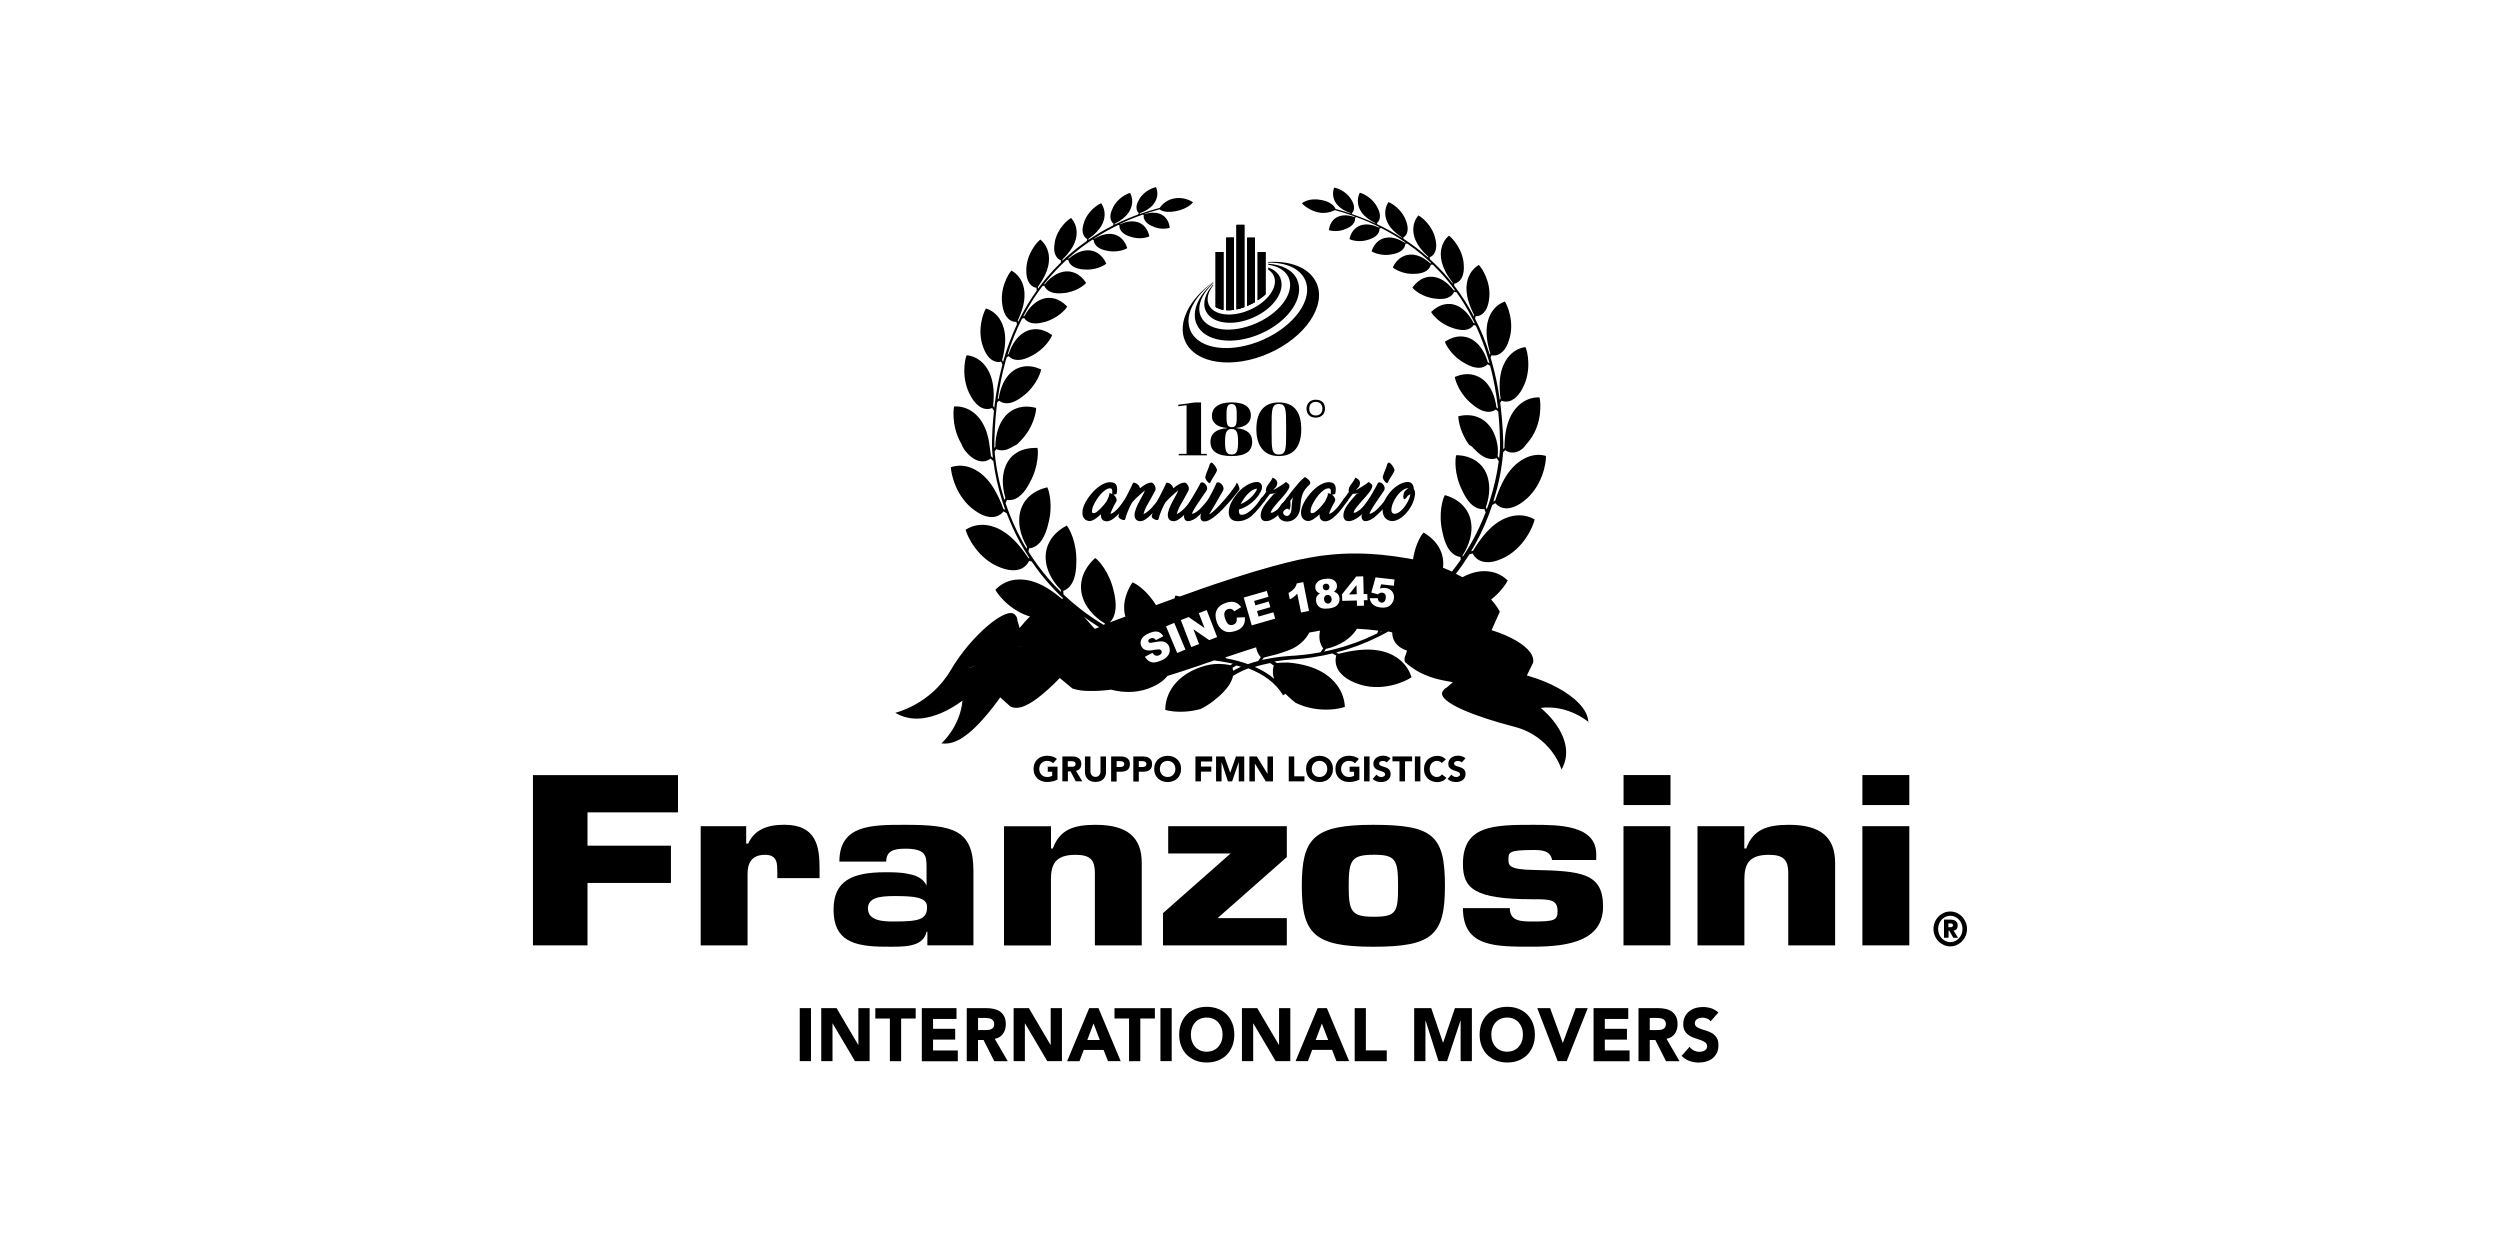 <?xml version="1.0" encoding="UTF-8"?>
<svg id="_图层_1" data-name=" 图层 1" xmlns="http://www.w3.org/2000/svg" width="400" height="200" xmlns:xlink="http://www.w3.org/1999/xlink" viewBox="0 0 400 200">
  <defs>
    <style>
      .cls-1 {
        clip-path: url(#clippath-1);
      }

      .cls-2 {
        clip-path: url(#clippath-3);
      }

      .cls-3 {
        clip-path: url(#clippath-4);
      }

      .cls-4 {
        clip-path: url(#clippath-2);
      }

      .cls-5 {
        clip-path: url(#clippath);
      }
    </style>
    <clipPath id="clippath">
      <path d="M197.85,35.98v13.52c.14-.03.29-.07.45-.11.27-.08.54-.16.79-.26v-13.15h-1.23Z"/>
    </clipPath>
    <clipPath id="clippath-1">
      <path d="M199.55,38.03v10.91c.46-.19.86-.4,1.23-.61v-10.29h-1.23Z"/>
    </clipPath>
    <clipPath id="clippath-2">
      <path d="M196.21,38.03v11.6c.36.03.77.01,1.23-.06v-11.54h-1.23Z"/>
    </clipPath>
    <clipPath id="clippath-3">
      <path d="M201.24,40.33v7.71c.54-.35.95-.69,1.23-.94v-6.77h-1.23Z"/>
    </clipPath>
    <clipPath id="clippath-4">
      <path d="M194.51,40.33v8.79c.28.17.68.36,1.23.45v-9.25h-1.23Z"/>
    </clipPath>
  </defs>
  <g>
    <g>
      <path d="M127.96,161.3h1.8v8.48h-1.8v-8.48Z"/>
      <path d="M131.4,161.3h2.45l3.47,5.89h.02v-5.89h1.8v8.48s-2.35,0-2.35,0l-3.57-6.04h-.02v6.04h-1.8s0-8.48,0-8.48Z"/>
      <path d="M142.38,162.96h-2.33v-1.65h6.46v1.65h-2.33v6.83h-1.8s0-6.83,0-6.83h0Z"/>
      <path d="M147.49,161.3h5.55v1.73s-3.75,0-3.75,0v1.58h3.54v1.73h-3.54v1.73h3.96v1.73h-5.76v-8.48Z"/>
      <path d="M154.69,161.3h3.16c.42,0,.81.04,1.18.13.37.09.7.22.98.42.28.2.5.46.67.79.17.33.25.74.25,1.24,0,.6-.15,1.11-.45,1.53-.3.42-.74.68-1.32.8l2.08,3.58h-2.16l-1.71-3.39h-.89v3.39h-1.8s0-8.48,0-8.48h0ZM156.5,164.81h1.06c.16,0,.33,0,.51-.02.18-.01.35-.05.49-.11.15-.06.27-.15.36-.28.1-.13.15-.31.15-.54,0-.21-.04-.39-.13-.51-.08-.13-.19-.23-.32-.3-.13-.07-.28-.11-.45-.14-.17-.02-.33-.04-.5-.04h-1.18v1.93h0Z"/>
      <path d="M162.17,161.3h2.45l3.47,5.89h.02v-5.89h1.8v8.48h-2.35l-3.56-6.04h-.02v6.04h-1.8v-8.48h0Z"/>
      <path d="M174.27,161.3h1.49l3.55,8.48h-2.03s-.71-1.79-.71-1.79h-3.17l-.68,1.8h-1.98s3.53-8.48,3.53-8.48ZM174.96,163.77l-.99,2.63h2s-1-2.63-1-2.63Z"/>
      <path d="M180.65,162.96h-2.33v-1.65h6.46v1.65h-2.33v6.83h-1.8v-6.83Z"/>
      <path d="M185.67,161.3h1.8v8.48h-1.8v-8.48Z"/>
      <path d="M188.67,165.54c0-.68.11-1.29.33-1.84s.53-1.02.92-1.41c.39-.39.86-.68,1.4-.89.54-.21,1.13-.31,1.76-.31s1.23.1,1.77.31c.54.2,1.01.5,1.4.89.39.39.7.86.91,1.41.22.55.33,1.17.33,1.84s-.11,1.29-.33,1.85c-.22.55-.52,1.02-.91,1.41-.39.39-.86.68-1.4.89-.54.21-1.13.31-1.77.31s-1.23-.1-1.76-.31c-.54-.21-1-.51-1.4-.89s-.7-.86-.92-1.41c-.22-.55-.33-1.17-.33-1.85ZM190.54,165.54c0,.4.06.76.18,1.1.12.33.29.62.51.86.22.24.49.43.8.57.31.14.66.2,1.04.2s.73-.07,1.05-.2c.31-.14.58-.33.8-.57.22-.25.39-.53.51-.86.12-.33.18-.7.18-1.1s-.06-.76-.18-1.09c-.12-.34-.29-.62-.51-.87-.22-.24-.49-.43-.8-.57s-.66-.2-1.04-.2-.73.07-1.05.2c-.31.14-.58.32-.8.57-.22.24-.4.53-.51.87-.12.33-.18.7-.18,1.09Z"/>
      <path d="M198.71,161.3h2.45l3.47,5.89h.02v-5.89h1.8v8.48h-2.35s-3.57-6.04-3.57-6.04h-.02v6.04h-1.8v-8.48h0Z"/>
      <path d="M210.81,161.3h1.49l3.56,8.48h-2.03s-.7-1.8-.7-1.8h-3.18s-.68,1.8-.68,1.8h-1.98l3.53-8.48ZM211.5,163.77l-.99,2.63h2s-1.01-2.63-1.01-2.63Z"/>
      <path d="M216.74,161.3h1.8v6.76h3.34v1.73h-5.13v-8.48Z"/>
      <path d="M226.28,161.3h2.72l1.88,5.53h.02l1.89-5.53h2.71v8.48h-1.8s0-6.5,0-6.5h-.02l-2.15,6.5h-1.37s-2.07-6.5-2.07-6.5h-.02v6.5h-1.8s0-8.48,0-8.48h0Z"/>
      <path d="M236.74,165.54c0-.68.11-1.29.33-1.84s.52-1.02.92-1.41c.39-.39.86-.68,1.4-.89.54-.21,1.13-.31,1.77-.31s1.23.1,1.77.31c.54.21,1.01.51,1.4.89.39.39.7.86.92,1.41.22.55.33,1.17.33,1.85s-.11,1.29-.33,1.84c-.22.55-.52,1.02-.92,1.41-.39.39-.86.68-1.4.89s-1.13.31-1.77.31-1.22-.1-1.77-.31c-.54-.21-1.01-.51-1.4-.89s-.7-.86-.92-1.41c-.22-.55-.33-1.17-.33-1.84ZM238.61,165.54c0,.4.06.76.18,1.1.12.33.29.62.51.86.22.25.49.43.8.57s.66.2,1.04.2.73-.07,1.04-.2.58-.33.8-.57c.22-.25.39-.53.51-.86.12-.33.18-.7.18-1.1s-.06-.76-.18-1.09c-.12-.34-.29-.62-.51-.87s-.49-.43-.8-.57-.66-.2-1.04-.2-.73.07-1.04.2-.58.33-.8.57c-.22.24-.39.53-.51.87-.12.33-.18.7-.18,1.09Z"/>
      <path d="M245.97,161.3h2.05l2.02,5.56h.02l2.05-5.56h1.93l-3.37,8.48h-1.44s-3.27-8.48-3.27-8.48Z"/>
      <path d="M254.97,161.3h5.55v1.73h-3.75v1.58h3.54v1.73h-3.54v1.73h3.96v1.73h-5.76v-8.48Z"/>
      <path d="M262.17,161.3h3.16c.41,0,.81.04,1.18.13.37.08.7.22.98.42.28.2.5.46.67.79.17.33.25.74.25,1.24,0,.6-.15,1.11-.45,1.53-.3.42-.74.68-1.32.8l2.08,3.58h-2.16l-1.71-3.39h-.89v3.39h-1.8v-8.48h0ZM263.97,164.81h1.06c.16,0,.33,0,.51-.02.18-.01.34-.05.49-.11.15-.06.27-.15.36-.28.1-.13.15-.31.15-.54,0-.21-.04-.39-.13-.51-.09-.13-.19-.23-.32-.3-.13-.07-.28-.11-.45-.14-.17-.02-.33-.04-.5-.04h-1.18v1.93h0Z"/>
      <path d="M273.69,163.38c-.15-.19-.35-.33-.59-.42-.25-.09-.49-.14-.71-.14-.13,0-.26.02-.41.05s-.27.08-.39.15-.22.16-.3.27c-.08.11-.11.25-.12.41,0,.25.09.45.28.59.18.14.42.25.7.35.28.1.58.19.91.29.32.1.63.23.91.41.28.17.51.41.7.71.19.29.28.69.28,1.18s-.09.88-.25,1.23c-.17.35-.4.64-.69.87-.29.23-.62.4-1,.51-.38.11-.78.17-1.21.17-.53,0-1.02-.09-1.48-.25-.45-.17-.88-.44-1.27-.81l1.28-1.46c.18.26.42.46.7.59.28.14.57.21.87.21.15,0,.29-.02.44-.05.15-.04.29-.09.4-.16.12-.07.22-.16.29-.27.07-.11.11-.24.11-.39,0-.26-.1-.46-.28-.61-.19-.15-.43-.27-.71-.38-.29-.1-.59-.21-.92-.31-.33-.1-.64-.24-.92-.42-.29-.18-.52-.41-.71-.69-.19-.29-.28-.66-.28-1.14s.09-.86.26-1.2c.17-.34.4-.63.69-.86.29-.23.62-.41,1-.52.38-.11.76-.17,1.17-.17.46,0,.91.07,1.34.2.43.14.82.37,1.17.68l-1.24,1.4Z"/>
    </g>
    <path d="M309.36,148.63c0-.38.07-.74.21-1.08s.33-.63.58-.89c.24-.25.53-.45.85-.6s.67-.22,1.04-.22.72.08,1.04.22c.33.15.61.35.85.6.24.25.43.55.58.89.14.33.21.7.21,1.08,0,.38-.07.75-.21,1.08-.14.34-.34.63-.58.89-.24.25-.53.45-.85.6s-.67.22-1.04.22-.72-.07-1.04-.22-.61-.35-.85-.6c-.25-.25-.44-.55-.58-.89-.15-.34-.21-.7-.21-1.08ZM310.1,148.63c0,.29.05.56.15.82.1.26.24.48.42.67s.38.34.62.45c.24.11.49.17.76.17s.52-.06.76-.17c.24-.11.44-.26.62-.45.18-.19.32-.41.42-.67.1-.25.15-.53.15-.82s-.05-.56-.15-.82c-.1-.26-.24-.48-.42-.67-.18-.19-.38-.34-.62-.45-.24-.11-.49-.17-.76-.17s-.52.06-.76.17c-.24.11-.44.26-.62.45-.18.19-.32.41-.42.67-.1.26-.15.53-.15.82ZM311.02,147.14h1c.08,0,.18,0,.32.02.13,0,.27.05.4.1.13.06.24.15.34.28.1.13.15.31.15.54,0,.15-.02.27-.06.37-.04.1-.09.18-.15.24-.06.06-.13.11-.21.14-.08.03-.16.05-.24.06l.72,1.16h-.76l-.64-1.13h-.12v1.12s-.73,0-.73,0v-2.92h0ZM311.75,148.35h.29s.09,0,.14,0c.05,0,.1-.02.14-.04.04-.02.08-.05.11-.09.03-.04.04-.1.04-.17s-.01-.13-.05-.18c-.03-.04-.06-.07-.11-.09-.04-.02-.09-.03-.14-.04-.05,0-.1,0-.14,0h-.29v.62h0Z"/>
    <g>
      <g>
        <path d="M94,135.31h13.35v5.96h-13.35v9.99h-8.73v-27.24h23.21v5.96h-14.48v5.34Z"/>
        <path d="M124.36,139.6c0-1.34.09-2.83-1.96-2.83-2.27,0-2.79,1.49-2.79,3.05v11.44h-7.5v-19.07h7.28v2.79h.31c1-2.18,2.96-3.02,5.76-3.02,5.23,0,5.67,3.56,5.67,7.05v1.49h-6.76v-.91h0Z"/>
        <path d="M168.16,132.19v3.56h.3c1.09-3.02,3.32-3.78,6.85-3.78,5.06,0,7.37,2,7.37,6.1v13.19h-7.5v-11.73c-.04-1.85-.66-2.76-3.1-2.76-3.36,0-3.93,1.67-3.93,4v10.5h-7.51v-19.07h7.51Z"/>
        <path d="M205.89,132.19v4.94l-11.08,9.77h11.08v4.36h-19.81v-5.16l10.82-9.55h-9.99v-4.36h18.98Z"/>
        <path d="M231.19,141.74c0,7.85-1.96,9.74-11.47,9.74s-11.43-2.11-11.43-9.74,1.88-9.77,11.43-9.77c9.6,0,11.47,1.71,11.47,9.77ZM215.79,141.74c0,4.14.44,4.94,4.06,4.94s3.84-.8,3.84-4.94-.35-4.98-3.84-4.98c-3.62,0-4.06.83-4.06,4.98Z"/>
        <path d="M248.33,137.6c-.26-1.6-1.88-1.6-3.05-1.6-3.93,0-3.93.4-3.93,1.52,0,.94.09,1.6,3.93,1.67,7.77.15,11.21.51,11.21,5.85s-5.19,6.43-11.21,6.43-11.21.11-11.21-6.17h7.5c0,2.14,1.87,2.14,3.71,2.14,3.4,0,3.93-.18,3.93-1.67,0-1.89-1.31-1.89-3.93-1.89-9.51,0-11.21-1.78-11.21-5.66,0-6.14,4.84-6.25,11.21-6.25,4.19,0,10.12.04,10.12,4.72v.91h-7.07Z"/>
        <path d="M267.27,128.81h-7.5v-4.8h7.51v4.8ZM267.27,151.26h-7.51v-19.07h7.5v19.07Z"/>
        <path d="M279.09,132.19v3.56h.31c1.09-3.02,3.31-3.78,6.85-3.78,5.06,0,7.37,2,7.37,6.1v13.19h-7.5v-11.73c-.05-1.85-.66-2.76-3.1-2.76-3.36,0-3.92,1.67-3.92,3.99v10.5h-7.5v-19.07h7.5Z"/>
        <path d="M305.48,128.81h-7.5v-4.8h7.51v4.8h0ZM305.48,151.26h-7.5v-19.07h7.51v19.07h0Z"/>
      </g>
      <path d="M144.86,131.97c-5.36,0-10.56-.04-10.56,5.89h7.5c0-1.71,1.18-2.07,3.05-2.07,3.27,0,3.4,1.13,3.4,2.91v3.01c-.56-1.3-1.96-1.72-2.88-1.87-1.22-.29-2.61-.28-3.71-.28-5.41,0-8.29,1.41-8.29,5.99,0,4.87,3.05,5.92,8.29,5.92,2.62,0,6.02.23,6.59-2.39h.13v2.17h7.37v-11.91c0-6.57-3.23-7.37-10.91-7.37ZM143.07,147.44c-1.46,0-4.2,0-4.2-2.07,0-1.74,1.85-2,4.2-2,3.13,0,5.26.15,5.26,1.74,0,2-1.23,2.33-5.26,2.33Z"/>
    </g>
  </g>
  <g>
    <path d="M169.19,124.74c-.26.14-.53.23-.81.29-.28.06-.57.09-.86.09-.31,0-.6-.05-.86-.15s-.49-.24-.68-.42-.34-.4-.45-.66-.16-.55-.16-.87.05-.61.16-.87.26-.48.45-.66c.19-.18.42-.32.68-.42.26-.1.55-.15.86-.15s.61.04.88.12c.27.08.51.21.71.4l-.62.68c-.12-.12-.25-.22-.41-.28s-.34-.1-.56-.1c-.19,0-.36.03-.51.1s-.28.15-.39.27c-.11.11-.19.25-.25.41s-.09.33-.09.51.03.36.09.51c.06.15.14.29.25.41.11.11.24.2.39.27.15.06.32.1.51.1s.36-.02.5-.06.25-.09.33-.13v-.65h-.71v-.81h1.56v2.09h0Z"/>
    <path d="M169.96,121.03h1.54c.2,0,.4.02.58.06s.34.1.48.2c.14.09.25.22.33.37s.12.35.12.58c0,.28-.07.52-.22.72-.15.2-.36.32-.64.37l1.02,1.68h-1.05l-.83-1.59h-.43v1.59h-.88v-3.99ZM170.83,122.68h.52c.08,0,.16,0,.25,0s.17-.02.24-.05c.07-.03.13-.07.18-.13s.07-.15.07-.25-.02-.18-.06-.24c-.04-.06-.09-.11-.16-.14-.06-.03-.14-.05-.22-.06-.08-.01-.16-.02-.24-.02h-.57v.91h0Z"/>
    <path d="M176.97,123.48c0,.24-.04.46-.11.65-.07.2-.18.37-.32.52s-.32.26-.53.34c-.21.08-.45.12-.73.12s-.52-.04-.73-.12c-.21-.08-.39-.2-.53-.34-.14-.15-.25-.32-.32-.52-.07-.2-.11-.42-.11-.65v-2.45h.88v2.42c0,.12.02.24.06.34s.1.2.17.27c.07.08.16.14.26.18.1.04.21.06.32.06s.22-.02.32-.06.18-.1.25-.18c.07-.08.13-.17.17-.27s.06-.22.06-.34v-2.42h.88v2.45h0Z"/>
    <path d="M177.78,121.03h1.48c.21,0,.4.02.59.06s.35.1.48.2.25.22.33.37.12.35.12.59-.04.43-.11.59-.18.28-.31.38c-.13.09-.29.16-.47.2-.18.04-.38.06-.59.06h-.64v1.56h-.88v-3.99ZM178.66,122.72h.59c.08,0,.15,0,.23-.02s.14-.04.2-.08c.06-.04.1-.08.14-.15.04-.06.05-.14.05-.23,0-.1-.02-.18-.07-.25-.05-.06-.11-.11-.18-.14s-.15-.05-.25-.06c-.09,0-.18-.01-.26-.01h-.45v.94h0Z"/>
    <path d="M181.33,121.03h1.48c.21,0,.4.02.59.06s.35.1.48.2.25.22.33.37.12.35.12.59-.04.43-.11.59-.18.28-.31.38c-.13.09-.29.16-.47.2-.18.04-.38.06-.59.06h-.64v1.56h-.88v-3.99ZM182.21,122.72h.59c.08,0,.15,0,.23-.02s.14-.04.2-.08c.06-.04.1-.08.14-.15.04-.06.05-.14.05-.23,0-.1-.02-.18-.07-.25-.05-.06-.11-.11-.18-.14s-.15-.05-.25-.06c-.09,0-.18-.01-.26-.01h-.45v.94h0Z"/>
    <path d="M184.67,123.03c0-.32.05-.61.16-.87s.26-.48.45-.66c.19-.18.42-.32.68-.42.26-.1.55-.15.86-.15s.6.05.86.15c.26.1.49.24.68.42s.34.4.45.66.16.55.16.87-.05.61-.16.87-.26.48-.45.66-.42.32-.68.42c-.26.1-.55.15-.86.15s-.6-.05-.86-.15-.49-.24-.68-.42-.34-.4-.45-.66-.16-.55-.16-.87ZM185.58,123.03c0,.19.03.36.09.51.06.15.14.29.25.41.11.11.24.2.39.27.15.06.32.1.51.1s.36-.03.51-.1.28-.15.39-.27c.11-.11.19-.25.25-.41.06-.15.09-.33.09-.51s-.03-.36-.09-.51c-.06-.16-.14-.29-.25-.41-.11-.11-.24-.2-.39-.27-.15-.06-.32-.1-.51-.1s-.36.03-.51.1-.28.15-.39.27c-.11.11-.19.25-.25.41s-.09.33-.09.51Z"/>
    <path d="M191.27,121.03h2.68v.81h-1.8v.81h1.66v.81h-1.66v1.56h-.88v-3.99Z"/>
    <path d="M194.58,121.03h1.33l.92,2.6h.01l.92-2.6h1.32v3.99h-.88v-3.06h-.01l-1.05,3.06h-.67l-1.01-3.06h-.01v3.06h-.88v-3.99Z"/>
    <path d="M199.9,121.03h1.19l1.7,2.77h.01v-2.77h.88v3.99h-1.15l-1.74-2.84h-.01v2.84h-.88v-3.99Z"/>
    <path d="M206.2,121.03h.88v3.18h1.63v.81h-2.51v-3.99Z"/>
    <path d="M208.97,123.03c0-.32.05-.61.16-.87.11-.26.26-.48.45-.66.19-.18.42-.32.68-.42s.55-.15.86-.15.6.05.86.15.49.24.68.42.34.4.45.66.16.55.16.87-.05.61-.16.87-.26.48-.45.66-.42.32-.68.42-.55.15-.86.15-.6-.05-.86-.15c-.26-.1-.49-.24-.68-.42s-.34-.4-.45-.66c-.1-.26-.16-.55-.16-.87ZM209.88,123.03c0,.19.03.36.09.51.06.15.14.29.25.41.11.11.24.2.39.27.15.06.32.1.51.1s.36-.03.51-.1.28-.15.39-.27c.11-.11.19-.25.25-.41.06-.15.09-.33.09-.51s-.03-.36-.09-.51-.14-.29-.25-.41c-.11-.11-.24-.2-.39-.27s-.32-.1-.51-.1-.36.03-.51.1-.28.15-.39.27c-.11.11-.19.25-.25.41s-.09.33-.09.51Z"/>
    <path d="M217.49,124.74c-.26.14-.53.23-.81.29s-.57.09-.86.09c-.31,0-.6-.05-.86-.15-.26-.1-.49-.24-.68-.42s-.34-.4-.45-.66-.16-.55-.16-.87.05-.61.16-.87c.11-.26.26-.48.45-.66.19-.18.42-.32.68-.42s.55-.15.86-.15.61.04.88.12c.27.08.51.21.71.4l-.62.68c-.12-.12-.25-.22-.41-.28s-.34-.1-.56-.1c-.19,0-.36.03-.51.1s-.28.15-.39.27c-.11.11-.19.25-.25.41-.06.16-.09.33-.09.51s.03.36.09.51c.06.15.14.29.25.41.11.11.24.2.39.27.15.06.32.1.51.1s.36-.02.5-.06.25-.09.33-.13v-.65h-.71v-.81h1.56v2.09h0Z"/>
    <path d="M218.25,121.03h.88v3.99h-.88v-3.99Z"/>
    <path d="M221.9,122.01c-.07-.09-.17-.16-.29-.2-.12-.04-.24-.06-.35-.06-.06,0-.13,0-.2.02-.07.01-.13.04-.19.07-.06.03-.11.07-.15.13s-.06.12-.06.19c0,.12.05.21.14.28s.2.12.34.16.28.09.44.14.31.11.44.19c.14.08.25.19.34.33.09.14.14.32.14.56s-.04.41-.12.58c-.08.16-.2.3-.34.41-.14.11-.31.19-.49.24s-.38.08-.59.08c-.26,0-.5-.04-.72-.12-.22-.08-.43-.21-.62-.38l.62-.69c.09.12.2.21.34.28.14.07.28.1.43.1.07,0,.14,0,.22-.03.07-.02.14-.04.2-.08s.1-.08.14-.13.05-.11.05-.19c0-.12-.05-.21-.14-.28s-.21-.13-.35-.18c-.14-.05-.29-.1-.45-.15s-.31-.11-.45-.2c-.14-.08-.25-.19-.35-.33s-.14-.31-.14-.54.04-.4.13-.56c.08-.16.2-.3.34-.41.14-.11.3-.19.49-.25.18-.05.37-.08.57-.08.23,0,.44.03.65.1s.4.17.57.32l-.6.66Z"/>
    <path d="M223.93,121.81h-1.14v-.78h3.15v.78h-1.14v3.21h-.88v-3.21h0Z"/>
    <path d="M226.38,121.03h.88v3.99h-.88v-3.99Z"/>
    <path d="M230.67,122.07c-.09-.1-.19-.19-.32-.24s-.27-.09-.44-.09-.32.03-.46.1c-.14.06-.26.15-.37.27-.1.11-.18.25-.24.41s-.09.33-.09.51.03.36.09.51c.06.15.14.29.24.41.1.11.22.2.36.27.14.06.28.1.44.1.18,0,.34-.04.48-.11s.25-.18.34-.31l.73.55c-.17.24-.38.41-.64.52s-.53.17-.8.17c-.31,0-.6-.05-.86-.15-.26-.1-.49-.24-.68-.42s-.34-.4-.45-.66-.16-.55-.16-.87.05-.61.16-.87c.11-.26.26-.48.45-.66.19-.18.42-.32.68-.42s.55-.15.86-.15c.11,0,.23,0,.35.03.12.02.24.05.36.1.12.05.23.1.34.18s.21.17.29.28l-.67.56Z"/>
    <path d="M233.89,122.01c-.07-.09-.17-.16-.29-.2-.12-.04-.24-.06-.35-.06-.06,0-.13,0-.2.02-.07.01-.13.04-.19.07-.06.03-.11.07-.15.13s-.06.12-.06.19c0,.12.05.21.14.28s.2.12.34.16.28.09.44.14.31.11.44.19c.14.08.25.19.34.33.09.14.14.32.14.56s-.04.41-.12.58c-.08.16-.2.3-.34.41-.14.11-.31.19-.49.24s-.38.08-.59.08c-.26,0-.5-.04-.72-.12-.22-.08-.43-.21-.62-.38l.62-.69c.09.12.2.21.34.28.14.07.28.1.43.1.07,0,.14,0,.22-.03.07-.02.14-.04.2-.08s.1-.08.14-.13.05-.11.05-.19c0-.12-.05-.21-.14-.28s-.21-.13-.35-.18c-.14-.05-.29-.1-.45-.15s-.31-.11-.45-.2c-.14-.08-.25-.19-.35-.33s-.14-.31-.14-.54.04-.4.13-.56c.08-.16.2-.3.34-.41.14-.11.3-.19.49-.25.18-.05.37-.08.57-.08.23,0,.44.03.65.1s.4.17.57.32l-.6.66Z"/>
  </g>
  <g>
    <path d="M188.53,65l-.02-.24,2.69-.37h.97v8.23h.93v.23h-4.5v-.23h1.25v-7.79l-1.31.17Z"/>
    <path d="M193.91,66.55c0-1.3,1.02-2.17,3.14-2.17s3.09.79,3.09,2.09c0,1.11-.8,1.87-2.36,1.99v.04c1.83.15,2.57.97,2.57,2.18,0,1.5-1.01,2.29-3.31,2.29s-3.37-.81-3.37-2.27c0-1.27.85-2.07,2.67-2.19v-.04c-1.58-.08-2.44-.85-2.44-1.92ZM196.01,70.7c0,1.36.15,2.02,1.05,2.02s1.03-.68,1.03-2.06-.19-2.03-1.03-2.03c-.87,0-1.05.69-1.05,2.07ZM197.09,68.35c.77,0,.79-.62.79-1.87,0-1.17-.06-1.84-.82-1.84s-.82.68-.82,1.84c0,1.25.04,1.87.86,1.87Z"/>
    <path d="M204.61,64.39c2.11,0,3.59,1.15,3.59,4.28s-1.52,4.3-3.59,4.3c-2.5,0-3.59-1.81-3.59-4.3,0-3.11,1.51-4.28,3.59-4.28ZM203.46,69.29c0,2.51,0,3.43,1.15,3.43s1.17-.91,1.17-3.33v-1.05c0-2.81,0-3.7-1.17-3.7s-1.15,1-1.15,3.59v1.06Z"/>
    <path d="M210.55,63.96c.95,0,1.45.57,1.45,1.4s-.52,1.46-1.49,1.46-1.47-.62-1.47-1.44c0-.76.52-1.43,1.51-1.43ZM210.54,66.48c.64,0,1.05-.46,1.05-1.09,0-.67-.42-1.09-1.08-1.09s-1.03.45-1.03,1.09c0,.63.36,1.09,1.07,1.09Z"/>
  </g>
  <g>
    <path d="M178.67,78.96s-.03.07-.08.1c-.05.02-.1.04-.16.05-.06,0-.13.02-.19.02s-.12,0-.17-.03c.1.06.19.14.27.22.08.08.15.17.21.28.05.1.09.2.11.31.02.1,0,.2-.04.3-.03.05-.06.1-.09.16-.04.06-.07.12-.1.18-.08.13-.15.27-.23.43-.08.15-.15.3-.22.45s-.13.28-.18.41c-.05.13-.09.24-.1.33,0,.01,0,.02-.02.03,0,0-.02.01-.03.02h.07c.21-.07.41-.18.6-.34s.38-.34.57-.55c.18-.2.36-.42.53-.66.17-.23.33-.46.48-.67.05-.05.1-.1.12-.15.03-.04.05-.09.08-.14.03-.03.08-.04.15-.03.08.02.15.05.22.1.07.05.12.1.17.17.04.07.04.12,0,.17l-.3.42h0c-.3.42-.61.82-.93,1.22-.32.4-.68.76-1.08,1.08-.06.05-.14.12-.23.18-.09.07-.2.13-.31.19s-.24.11-.37.15-.27.05-.41.05c-.33-.03-.57-.15-.7-.35s-.19-.47-.15-.78c-.31.29-.63.54-.95.76s-.62.32-.91.33c-.26-.03-.47-.1-.63-.22-.16-.12-.27-.26-.35-.43-.08-.17-.12-.35-.13-.54,0-.19,0-.37.02-.54.03-.15.06-.28.09-.37.07-.26.18-.54.34-.84s.35-.61.57-.91.47-.6.73-.88.55-.54.85-.76c.3-.22.6-.4.91-.53.31-.13.61-.2.92-.2.09,0,.18,0,.26.02s.17.04.27.06c.17.05.29.14.38.26s.15.26.18.43.04.34.03.52c-.01.17-.04.36-.08.54ZM177.45,78.96c.07-.03.15-.04.25-.02.09.02.19.06.29.11-.04-.04-.05-.07-.03-.11,0-.02,0-.05,0-.07,0-.03,0-.05,0-.08,0-.07,0-.14,0-.22s0-.15-.03-.21-.05-.12-.1-.16c-.05-.04-.11-.07-.2-.07-.26,0-.52.09-.79.28-.27.19-.53.43-.78.72-.25.29-.48.6-.68.94s-.37.63-.48.91c-.04.08-.07.17-.1.29s-.06.23-.07.34c-.01.08-.02.15-.02.22s.02.13.05.18c.03.05.08.08.14.09s.15,0,.26-.02c.1-.03.24-.11.4-.24s.33-.29.51-.46c.18-.18.35-.36.52-.57s.31-.38.43-.54c.1-.21.2-.41.29-.61.09-.2.15-.36.18-.51l-.02-.17Z"/>
    <path d="M185.23,81.11c-.13.18-.3.4-.52.66s-.45.51-.71.75-.52.45-.79.62c-.27.17-.52.25-.76.25-.15,0-.28-.03-.42-.08-.13-.05-.24-.13-.32-.25s-.14-.25-.17-.43c-.03-.18-.02-.39.03-.63.05-.21.11-.41.18-.61.07-.2.16-.41.27-.63.11-.22.23-.46.37-.72s.3-.55.48-.88c.08-.14.15-.27.2-.39s.09-.22.1-.3l-.5.43c-.29.24-.56.49-.81.73s-.5.51-.75.8c-.24.43-.45.87-.63,1.32-.19.45-.34.9-.46,1.36-.03.08-.1.11-.22.1s-.24-.04-.37-.1c-.13-.06-.24-.13-.34-.22s-.15-.18-.14-.27c.06-.31.14-.61.25-.91.1-.3.21-.59.34-.87.12-.29.26-.57.4-.85.14-.28.29-.56.43-.85.17-.33.33-.66.49-.97s.3-.62.43-.91c.08-.04.19-.04.31,0,.12.04.24.1.35.18.11.08.21.19.29.31s.14.25.15.38c.3-.25.6-.46.91-.63.3-.17.61-.27.91-.29.1,0,.19.04.29.13.09.09.17.19.25.32.07.12.11.26.14.41s0,.27-.04.39c-.18.36-.36.68-.53.99-.17.31-.32.57-.45.8-.11.2-.21.37-.31.54-.09.16-.18.32-.25.48s-.14.32-.2.49-.11.35-.16.54c0-.01.03-.04.07-.06h0c.21-.1.46-.28.77-.53s.62-.59.96-1.02c.09-.11.17-.22.25-.32.08-.1.16-.21.23-.31l.2-.3s.08-.04.15-.03c.08.02.15.05.21.1.07.05.12.1.16.17.04.07.04.12,0,.17v-.02s-.7,1-.7,1h0Z"/>
    <path d="M190.55,81.11c-.13.18-.3.4-.52.66s-.45.51-.71.75-.52.45-.79.62c-.27.17-.52.25-.76.25-.15,0-.28-.03-.42-.08-.13-.05-.24-.13-.32-.25s-.14-.25-.17-.43c-.03-.18-.02-.39.03-.63.05-.21.11-.41.18-.61.07-.2.16-.41.27-.63.11-.22.23-.46.37-.72s.3-.55.48-.88c.08-.14.15-.27.2-.39s.09-.22.1-.3l-.5.43c-.29.24-.56.49-.81.73s-.5.51-.75.8c-.24.43-.45.87-.63,1.32-.19.45-.34.9-.46,1.36-.03.08-.1.11-.22.1s-.24-.04-.37-.1c-.13-.06-.24-.13-.34-.22s-.15-.18-.14-.27c.06-.31.14-.61.25-.91.1-.3.21-.59.34-.87.12-.29.26-.57.4-.85.14-.28.29-.56.43-.85.17-.33.33-.66.49-.97.16-.31.3-.62.43-.91.08-.04.19-.04.31,0,.12.04.24.1.35.18.11.08.21.19.29.31s.14.25.15.38c.3-.25.6-.46.91-.63.3-.17.61-.27.91-.29.1,0,.19.04.29.13.09.09.17.19.25.32.07.12.11.26.14.41s0,.27-.04.39c-.18.36-.36.68-.53.99-.17.31-.32.57-.45.8-.11.2-.21.37-.31.54-.09.16-.18.32-.25.48s-.14.32-.2.49-.11.35-.16.54c0-.01.03-.04.07-.06h0c.21-.1.46-.28.77-.53s.62-.59.96-1.02c.09-.11.17-.22.25-.32.08-.1.16-.21.23-.31l.2-.3s.08-.04.15-.03c.08.02.15.05.21.1.07.05.12.1.16.17s.04.12,0,.17v-.02s-.7,1-.7,1h0Z"/>
    <path d="M192.19,77.2c.1-.05.23-.04.36.03s.26.16.36.29c.1.13.18.28.22.45.04.17.02.33-.07.49.01-.01,0,0-.02.04s-.07.1-.11.17-.1.15-.17.24c-.06.09-.12.17-.17.25-.12.18-.26.38-.41.6-.15.22-.3.44-.45.66-.15.23-.29.45-.43.66-.14.21-.25.41-.34.57s-.16.3-.2.4-.04.15,0,.15h.07c.22-.07.44-.18.66-.34s.42-.33.62-.54c.2-.2.39-.41.58-.64s.37-.44.54-.65l.19-.25s.1-.05.17-.03.13.07.19.12.1.12.13.2.02.13-.02.18v-.02c-.34.45-.73.91-1.16,1.37-.43.46-.86.87-1.3,1.23-.07.05-.15.1-.25.17s-.21.13-.33.18-.24.1-.37.14c-.13.04-.26.06-.39.06-.27,0-.45-.11-.55-.32s-.12-.46-.07-.76c.05-.24.12-.47.23-.71h0c.14-.34.34-.74.6-1.2s.53-.91.81-1.37c.18-.31.36-.61.53-.91.17-.3.31-.56.43-.81l.13-.12ZM193.77,74.01c.08-.01.18.03.3.14.11.11.22.23.32.37.1.14.18.28.25.43.07.14.09.25.08.31-.08.2-.16.38-.25.53s-.19.31-.29.47c-.1.16-.2.32-.3.49-.1.17-.2.36-.3.58-.08-.02-.17-.07-.26-.15-.09-.08-.18-.17-.25-.28s-.14-.21-.18-.32c-.05-.11-.06-.2-.05-.28.04-.14.08-.29.14-.46s.13-.34.2-.52c.08-.18.15-.36.22-.55.07-.19.12-.37.17-.54l.2-.22Z"/>
    <path d="M194.73,77.2c.1-.05.23-.04.37.02.14.06.27.16.39.29.11.13.2.28.25.45.05.17.04.33-.03.49-.04.08-.11.2-.2.36s-.2.36-.33.57c-.16.28-.33.58-.52.91-.19.33-.36.64-.54.92-.17.29-.31.53-.44.73s-.19.31-.21.33c.12-.02.3-.14.56-.36.25-.22.54-.49.85-.81.31-.32.63-.68.97-1.06.33-.39.64-.76.93-1.12.28-.36.52-.69.72-.98s.31-.51.35-.66c.03-.04.07-.02.14.07.07.09.13.2.18.34.05.14.1.27.13.41.03.14.03.23-.02.28-.19.24-.42.52-.69.87s-.58.7-.91,1.08c-.33.38-.67.75-1.03,1.12-.36.37-.72.71-1.07,1-.35.3-.69.54-1.02.72s-.63.27-.89.26c-.2,0-.36-.08-.48-.25-.12-.17-.15-.41-.09-.73.01-.1.04-.22.08-.34s.1-.26.17-.4c.09-.2.21-.44.36-.71.15-.27.31-.56.47-.86.14-.25.28-.51.42-.77.14-.26.27-.52.4-.76.12-.25.24-.48.35-.7.11-.22.2-.41.26-.59l.12-.14Z"/>
    <path d="M201.51,79.05c-.42.62-.91,1.14-1.47,1.56s-1.17.72-1.82.92c-.02.19,0,.36.04.53s.15.27.31.3h-.02c.13.03.29.01.48-.04.19-.05.4-.15.62-.3.23-.14.46-.33.71-.56.25-.23.5-.5.75-.81.13-.17.26-.34.38-.51s.24-.35.35-.51c.08-.09.16-.14.25-.15s.17.02.24.07c.07.05.11.12.12.22.02.09-.02.2-.1.32l-.26.37c-.22.31-.49.66-.81,1.03-.31.38-.67.74-1.08,1.1-.24.2-.46.35-.69.45s-.43.19-.61.24c-.19.05-.36.08-.51.09s-.26.02-.35.02c-.54,0-.93-.16-1.17-.47-.24-.31-.32-.74-.25-1.28.06-.47.21-.93.45-1.38.24-.45.58-.94,1.02-1.47.15-.17.34-.36.57-.56s.48-.38.75-.55c.27-.17.55-.3.85-.41.3-.1.58-.15.85-.15.28,0,.5.1.65.29s.19.43.14.74c-.02.14-.06.28-.13.42s-.16.29-.28.45h.01ZM200.97,78.2c-.25.05-.5.16-.74.33-.24.17-.47.38-.69.61s-.41.49-.59.76c-.18.27-.33.52-.45.76.49-.2.95-.47,1.37-.82s.78-.76,1.08-1.23h0s.07-.1.09-.16.03-.1.05-.15c.01-.1-.03-.14-.12-.11Z"/>
    <path d="M205.54,81.33c-.2.24-.41.48-.65.72-.24.25-.49.47-.75.67s-.54.36-.82.49-.56.18-.84.17c-.16,0-.3-.05-.41-.11-.11-.07-.2-.16-.25-.28-.06-.11-.1-.25-.11-.39s0-.3.02-.46c.05-.23.12-.44.21-.65.09-.2.2-.39.32-.57.12-.18.25-.36.39-.53.14-.17.28-.35.44-.53l.25-.29h0s.3-.34.3-.34c.05-.08.13-.15.22-.21s.24-.12.44-.18c-.1.02-.18.04-.24.05-.06,0-.12.02-.17.04-.09.02-.18.04-.27.06s-.19.03-.31.02h-.1c-.19.24-.36.47-.53.69-.17.23-.32.44-.47.64h0s-.08.04-.15.02c-.07-.02-.14-.06-.2-.11-.06-.05-.11-.11-.15-.18-.04-.07-.04-.12,0-.17h0c.2-.25.37-.48.51-.68.14-.2.26-.37.37-.53-.05-.12-.07-.26-.03-.42.04-.21.11-.41.23-.57s.26-.36.42-.58c.06-.09.13-.19.2-.3s.15-.25.22-.41c.1.05.2.11.29.17.1.06.18.13.25.21.07.08.13.17.16.28.04.1.04.22.02.36-.01.06-.03.13-.05.2-.02.07-.06.16-.11.25l-.44.47s-.02.05.05.02c.07-.03.17-.09.3-.16.13-.08.28-.17.45-.27.17-.1.33-.21.49-.31s.3-.2.42-.29.21-.16.25-.21c.04,0,.09.02.16.06s.12.09.18.14c.06.05.11.1.15.15.05.05.07.07.08.09.05.12.05.26,0,.42-.05.16-.15.34-.28.54-.13.19-.28.4-.47.62-.18.22-.38.44-.58.67-.12.12-.23.25-.34.37-.11.12-.22.25-.33.39-.08.1-.18.21-.28.33-.1.12-.2.25-.3.38-.1.13-.18.25-.25.38-.07.12-.11.23-.12.31-.01.04.02.06.1.06.08,0,.18-.02.3-.08.12-.06.26-.14.41-.25s.3-.23.45-.38.3-.3.43-.48h0c.18-.22.35-.44.51-.66.16-.21.29-.4.39-.55.03-.03.09-.04.15-.02.07.02.14.06.2.12s.11.12.15.19c.04.07.03.13,0,.18v-.02s-.36.52-.36.52l-.49.7h-.02Z"/>
    <path d="M204.48,81.83c.05-.29.17-.58.33-.85s.36-.5.59-.66l.29-.37c.24-.33.48-.66.72-.99s.5-.64.76-.95c.05-.05.1-.11.15-.17s.09-.11.14-.17c.15-.19.31-.39.51-.6s.46-.46.81-.75c.1.05.21.13.35.23s.25.21.35.33.15.25.16.38-.05.25-.2.35h.03c-.14.11-.24.2-.3.27-.06.07-.12.14-.19.23l-.17.21c-.18.24-.32.5-.41.77-.09.27-.16.54-.21.8-.03.15-.05.29-.06.44s-.03.3-.04.45l-.07.62c-.04.31-.13.6-.26.86-.13.26-.3.48-.49.66-.2.18-.42.32-.66.41-.25.09-.51.13-.77.12-.27-.02-.5-.08-.69-.18-.19-.1-.33-.22-.44-.36-.11-.15-.18-.31-.21-.5-.04-.19-.04-.38,0-.59ZM206.8,79.9c0-.05.02-.11.03-.17s.03-.12.04-.17l-.44.58h0c.01.06.03.16.04.3.01.14.02.28,0,.43,0,.15-.03.29-.06.43-.03.14-.08.23-.15.3-.04-.11-.11-.17-.21-.19-.1-.02-.2,0-.3.05-.1.05-.2.12-.28.2s-.14.18-.16.26c0,.04,0,.08,0,.13s.02.1.03.15c.05.11.12.19.22.25s.19.09.29.1c.1.01.2,0,.28-.05.08-.05.16-.11.22-.2s.12-.18.17-.29c.05-.11.08-.23.1-.35.03-.25.05-.51.06-.79.01-.15.03-.3.04-.46.01-.16.04-.32.07-.49Z"/>
    <path d="M213.64,78.96s-.03.07-.08.1c-.05.02-.1.04-.16.05-.06,0-.13.02-.19.02s-.12,0-.17-.03c.1.06.19.14.27.22.08.08.15.17.21.28s.09.2.11.31c.02.1,0,.2-.04.3-.03.05-.06.1-.09.16-.04.06-.07.12-.1.18-.08.13-.15.27-.23.43-.08.15-.15.3-.22.45s-.13.28-.18.41c-.05.13-.09.24-.1.33,0,.01,0,.02-.02.03,0,0-.02.01-.03.02h.07c.21-.07.41-.18.6-.34.19-.16.38-.34.57-.55s.36-.42.53-.66c.17-.23.33-.46.48-.67.05-.05.1-.1.12-.15.03-.04.05-.09.08-.14.03-.03.08-.04.16-.03.08.02.15.05.22.1.07.05.12.1.17.17.04.07.04.12,0,.17l-.3.42h0c-.3.42-.61.82-.93,1.22-.32.4-.68.76-1.08,1.08-.06.05-.14.12-.23.18-.09.07-.2.13-.31.19s-.24.11-.37.15-.27.05-.41.05c-.33-.03-.57-.15-.7-.35s-.19-.47-.15-.78c-.31.29-.63.54-.95.76-.32.21-.62.32-.91.33-.26-.03-.47-.1-.63-.22-.16-.12-.27-.26-.35-.43s-.12-.35-.13-.54,0-.37.02-.54c.03-.15.06-.28.09-.37.07-.26.18-.54.34-.84.16-.3.35-.61.57-.91.22-.3.47-.6.73-.88s.55-.54.85-.76c.3-.22.6-.4.91-.53.31-.13.61-.2.92-.2.09,0,.18,0,.26.02.08.01.17.04.27.06.17.05.29.14.38.26.09.12.15.26.18.43s.04.34.03.52c0,.17-.04.36-.08.54ZM212.42,78.96c.07-.03.15-.04.25-.02.09.02.19.06.29.11-.04-.04-.05-.07-.03-.11,0-.02,0-.05,0-.07,0-.03,0-.05,0-.08,0-.07,0-.14,0-.22s0-.15-.03-.21-.05-.12-.1-.16c-.05-.04-.11-.07-.2-.07-.26,0-.52.09-.79.28-.27.19-.53.43-.78.72-.25.29-.48.6-.68.94s-.37.63-.48.91c-.04.08-.07.17-.1.29s-.06.23-.07.34c-.01.08-.02.15-.02.22s.02.13.05.18c.03.05.08.08.14.09s.15,0,.26-.02c.1-.03.24-.11.4-.24s.33-.29.51-.46.35-.36.52-.57c.17-.2.31-.38.43-.54.1-.21.2-.41.29-.61s.15-.36.18-.51l-.02-.17Z"/>
    <path d="M218.78,81.33c-.2.24-.41.48-.65.72-.24.25-.49.47-.75.67-.26.2-.54.36-.82.49-.28.12-.56.18-.84.17-.16,0-.3-.05-.41-.11-.11-.07-.2-.16-.25-.28-.06-.11-.1-.25-.11-.39s0-.3.02-.46c.05-.23.12-.44.21-.65.09-.2.2-.39.32-.57s.25-.36.39-.53c.14-.17.28-.35.44-.53l.25-.29h0s.3-.34.3-.34c.05-.08.13-.15.22-.21s.24-.12.44-.18c-.1.02-.18.04-.24.05-.06,0-.12.02-.17.04-.09.02-.18.04-.27.06-.09.02-.2.03-.31.02h-.1c-.19.24-.36.47-.53.69-.17.23-.32.44-.47.64h0s-.08.04-.15.02-.14-.06-.2-.11-.11-.11-.15-.18c-.04-.07-.04-.12,0-.17h0c.2-.25.37-.48.51-.68s.26-.37.37-.53c-.05-.12-.07-.26-.03-.42.03-.21.11-.41.23-.57.12-.17.26-.36.42-.58.06-.09.13-.19.2-.3.07-.11.15-.25.22-.41.1.05.19.11.29.17s.18.13.25.21.13.17.16.28c.03.1.04.22.02.36-.01.06-.03.13-.05.2-.02.07-.06.16-.11.25l-.44.47s-.02.05.05.02c.07-.03.17-.09.3-.16.13-.08.28-.17.45-.27.17-.1.33-.21.49-.31s.3-.2.42-.29.2-.16.25-.21c.04,0,.09.02.16.06s.12.09.18.14c.06.05.11.1.16.15s.07.07.08.09c.05.12.05.26,0,.42-.05.16-.15.34-.28.54-.13.19-.28.4-.47.62-.18.22-.38.44-.58.67-.12.12-.23.25-.34.37-.11.12-.22.25-.33.39-.08.1-.18.21-.28.33-.1.12-.2.25-.3.38-.1.13-.18.25-.25.38-.07.12-.11.23-.12.31-.01.04.02.06.1.06.08,0,.18-.02.3-.08s.26-.14.41-.25.3-.23.45-.38.3-.3.43-.48h0c.18-.22.35-.44.51-.66.16-.21.29-.4.39-.55.04-.03.09-.04.16-.02.07.02.14.06.2.12s.11.12.15.19.03.13,0,.18v-.02s-.36.52-.36.52l-.49.7h-.03Z"/>
    <path d="M220.59,77.2c.1-.05.23-.04.36.03s.26.16.36.29c.1.13.18.28.22.45.04.17.02.33-.07.49.01-.01,0,0-.02.04-.03.04-.07.1-.11.17-.05.07-.1.15-.17.24-.06.09-.12.17-.17.25-.12.18-.26.38-.41.6-.15.22-.3.44-.45.66-.15.23-.29.45-.43.66-.14.21-.25.41-.34.57s-.16.3-.2.4c-.04.1-.04.15,0,.15h.07c.22-.07.44-.18.66-.34s.42-.33.62-.54c.2-.2.39-.41.58-.64.19-.23.37-.44.54-.65l.19-.25s.1-.05.17-.03c.07.02.13.07.19.12.06.06.1.12.13.2s.02.13-.02.18v-.02c-.34.45-.72.91-1.16,1.37s-.86.87-1.3,1.23c-.07.05-.15.1-.25.17s-.21.13-.33.18c-.12.05-.24.1-.37.14s-.26.06-.39.06c-.27,0-.45-.11-.55-.32-.09-.2-.12-.46-.07-.76.05-.24.12-.47.23-.71h0c.14-.34.34-.74.6-1.2s.53-.91.81-1.37c.18-.31.36-.61.52-.91s.31-.56.43-.81l.14-.12ZM222.17,74.01c.08-.01.18.03.3.14s.22.23.32.37c.1.14.18.28.25.43.07.14.09.25.08.31-.08.2-.16.38-.25.53s-.19.31-.29.47c-.1.16-.2.32-.3.49s-.2.36-.3.58c-.08-.02-.17-.07-.26-.15s-.18-.17-.25-.28-.14-.21-.18-.32c-.05-.11-.06-.2-.05-.28.03-.14.08-.29.14-.46s.13-.34.2-.52c.08-.18.15-.36.22-.55.07-.19.12-.37.17-.54l.2-.22Z"/>
    <path d="M225.4,77.12c.28.05.48.19.61.41.13.21.2.46.21.73.07.1.12.21.15.35s.04.3.04.47c-.01.05-.02.11-.03.17s-.01.12-.03.2c-.05.3-.14.6-.26.91-.13.31-.28.61-.46.89-.18.29-.39.56-.61.82s-.47.49-.72.68-.51.34-.76.45-.51.17-.76.17c-.45,0-.82-.16-1.11-.45s-.44-.74-.46-1.35c0-.08,0-.16,0-.25,0-.09.02-.18.03-.28.05-.3.15-.61.29-.92s.32-.62.53-.92c.21-.3.45-.58.71-.84s.55-.49.84-.68c.29-.19.59-.34.89-.44.31-.1.6-.14.9-.12ZM224.67,79.87c-.05-.02-.09-.07-.11-.15s-.03-.16-.03-.25,0-.19.03-.3c.02-.1.03-.19.05-.27.02-.09.06-.18.13-.26.07-.09.14-.16.21-.23.08-.07.15-.12.22-.17s.13-.08.17-.1c-.02-.01-.07-.02-.15-.02-.15.01-.33.07-.53.18s-.39.24-.57.4c-.19.17-.36.37-.52.58-.16.21-.3.43-.43.66s-.24.46-.32.68-.14.44-.17.63c-.05.26-.04.48.03.66s.22.27.45.29c.17,0,.34-.04.52-.13.18-.09.36-.22.53-.38s.34-.35.51-.56c.16-.21.31-.43.44-.66.13-.23.24-.46.33-.69.09-.23.15-.44.18-.63l.02-.05c-.05,0-.12.02-.19.07-.07.05-.14.1-.21.16-.07.06-.12.13-.18.2-.05.07-.09.13-.11.19l-.31.18Z"/>
  </g>
  <g>
    <path id="SVGID" d="M197.85,35.98v13.52c.14-.03.29-.07.45-.11.27-.08.54-.16.79-.26v-13.15s-1.23,0-1.23,0Z"/>
    <g>
      <path d="M197.85,35.98v13.52c.14-.03.29-.07.45-.11.27-.08.54-.16.79-.26v-13.15h-1.23Z"/>
      <g class="cls-5">
        <rect x="197.85" y="35.98" width="1.23" height="13.52"/>
      </g>
    </g>
  </g>
  <g>
    <path id="SVGID-2" data-name="SVGID" d="M199.55,38.03v10.91c.46-.19.86-.4,1.23-.61v-10.29s-1.23,0-1.23,0Z"/>
    <g>
      <path d="M199.55,38.03v10.91c.46-.19.86-.4,1.23-.61v-10.29h-1.23Z"/>
      <g class="cls-1">
        <rect x="199.55" y="38.03" width="1.23" height="10.91"/>
      </g>
    </g>
  </g>
  <g>
    <path id="SVGID-3" data-name="SVGID" d="M196.21,38.03v11.6c.36.03.77.01,1.23-.06v-11.54h-1.23Z"/>
    <g>
      <path d="M196.21,38.03v11.6c.36.03.77.01,1.23-.06v-11.54h-1.23Z"/>
      <g class="cls-4">
        <rect x="196.21" y="38.03" width="1.23" height="11.63"/>
      </g>
    </g>
  </g>
  <g>
    <path id="SVGID-4" data-name="SVGID" d="M201.24,40.33v7.71c.54-.35.95-.69,1.23-.94v-6.77h-1.23Z"/>
    <g>
      <path d="M201.24,40.33v7.71c.54-.35.95-.69,1.23-.94v-6.77h-1.23Z"/>
      <g class="cls-2">
        <rect x="201.24" y="40.33" width="1.23" height="7.71"/>
      </g>
    </g>
  </g>
  <g>
    <path id="SVGID-5" data-name="SVGID" d="M194.51,40.33v8.79c.28.17.68.36,1.23.45v-9.25h-1.23Z"/>
    <g>
      <path d="M194.51,40.33v8.79c.28.17.68.36,1.23.45v-9.25h-1.23Z"/>
      <g class="cls-3">
        <rect x="194.51" y="40.33" width="1.23" height="9.25"/>
      </g>
    </g>
  </g>
  <path d="M210.64,45.3c-1.07-2.43-4.11-3.62-7.74-3.38v.11c2.82-.06,5.1.91,5.93,2.78,1.34,3.04-1.68,7.31-6.75,9.55s-10.26,1.59-11.6-1.45c-1.04-2.35.54-5.45,3.66-7.76v-.05c-3.85,2.72-5.81,6.55-4.52,9.48,1.6,3.64,7.61,4.51,13.42,1.94,5.8-2.56,9.21-7.58,7.61-11.22Z"/>
  <path d="M207.57,44.79c-.69-1.57-2.45-2.46-4.65-2.59v.16c1.55.22,2.76.92,3.26,2.05,1.03,2.33-1.29,5.6-5.17,7.31-3.88,1.71-7.86,1.22-8.88-1.11-.7-1.59.15-3.61,1.99-5.28v-.08c-2.41,2.02-3.55,4.61-2.65,6.64,1.23,2.78,5.83,3.45,10.27,1.49,4.45-1.96,7.05-5.81,5.82-8.59Z"/>
  <path d="M204.84,44.43c-.34-.77-1.03-1.32-1.92-1.63v.35c.4.25.71.59.89,1,.76,1.72-.95,4.15-3.83,5.42-2.87,1.27-5.82.9-6.58-.82-.41-.93-.1-2.06.72-3.1v-.14c-1.25,1.36-1.77,2.93-1.21,4.2.91,2.06,4.32,2.56,7.61,1.1,3.29-1.45,5.22-4.3,4.31-6.37Z"/>
  <g>
    <path d="M211.86,94.34c.11.09.25.12.41.1.15-.02.26-.08.34-.19.08-.11.11-.24.1-.39-.02-.16-.09-.28-.2-.37s-.24-.12-.4-.1c-.15.02-.27.08-.36.19s-.12.24-.1.4c.02.16.08.28.2.37Z"/>
    <path d="M212.35,95.19c-.16.02-.29.1-.39.24s-.14.32-.11.53c.03.2.11.36.25.47.14.11.29.16.45.14.15-.02.28-.1.39-.25.1-.15.15-.32.12-.52-.03-.2-.11-.36-.25-.47-.14-.12-.29-.16-.45-.14Z"/>
    <polygon points="217.04 93.62 215.84 95.11 217.08 95.08 217.04 93.62"/>
    <path d="M254.13,115.68s0-.03,0-.05c0,0-.11-.1-.33-.26.22.16.33.26.33.26.02-2.2-2.46-4.28-4.93-5.6-2.47-1.35-4.92-1.93-4.9-1.96,0,.02-.07.15-.17.34.67-1.33,1.18-2.38,1.17-2.38.28-1.5-1.53-2.95-3.42-3.91-1.24-.64-2.51-1.07-3.23-1.29.44-.99.88-1.97,1.32-2.96,0,0,0,0-.01-.02-.07-.13-.44-.88-1.38-1.93.2-.16.4-.32.58-.48,1.16-1.04,1.83-2.09,1.98-2.4l.09-.17-.12-.11c-.89-.84-2.04-1.29-3.21-1.36-.76-.06-1.86.03-3.18.6-.24.1-.48.22-.73.35-.33-.19-.69-.37-1.05-.55.77-.99,1.49-2.03,2.16-3.1.17-.05.35-.1.52-.15.1.21.39.72,1.02,1.07.33.18.71.29,1.15.32.7.05,1.53-.11,2.45-.52l.05-.02h0c1.73-.74,3.05-2.11,3.89-3.37.85-1.26,1.24-2.4,1.31-2.73l.05-.18-.14-.08c-1.03-.57-2.22-.71-3.34-.49-.72.13-1.75.49-2.86,1.34-.56.43-1.13.98-1.73,1.69-.58.69-1.17,1.52-1.79,2.54-.1.03-.2.06-.31.09.25-.42.5-.85.74-1.28,1.07-1.95,1.95-4.01,2.65-6.13.16-.09.33-.19.5-.29.14.18.52.57,1.19.75.35.09.73.1,1.14.02.66-.12,1.4-.47,2.17-1.07l.05-.04h0c1.45-1.09,2.39-2.67,2.91-4.06.52-1.39.64-2.61.63-2.96v-.2s-.14-.04-.14-.04c-1.09-.29-2.23-.09-3.22.41-.65.31-1.53.91-2.38,1.97-.43.53-.85,1.18-1.25,1.99-.39.78-.76,1.7-1.12,2.8-.1.06-.2.12-.31.18.03-.08.05-.16.08-.25.73-2.4,1.25-4.87,1.47-7.38,0-.09,0-.17.02-.26.11-.11.22-.22.33-.34.17.12.59.39,1.23.38.33,0,.68-.1,1.03-.28.14-.07.28-.16.43-.27.14-.12.29-.27.42-.43.07-.08.14-.17.2-.26.02-.02.03-.05.05-.07l.05-.05.1-.11c.13-.15.26-.32.4-.5l.03-.04h0c.99-1.31,1.45-2.85,1.61-4.12.16-1.27.04-2.28-.03-2.55l-.03-.15h-.14c-1.04-.01-2.04.36-2.84.98-.52.4-1.2,1.1-1.73,2.24-.26.57-.49,1.25-.65,2.07-.08.41-.14.85-.18,1.33-.02.24-.04.49-.05.75,0,.13,0,.26-.01.4v.31c-.07.07-.14.13-.2.2,0-.05,0-.11,0-.17,0-.16.01-.32,0-.48v-.47c-.02-.63-.05-1.25-.08-1.88-.07-1.25-.17-2.5-.32-3.75-.03-.22-.05-.44-.09-.66.07-.11.15-.23.22-.34.17.08.61.23,1.18.09.3-.07.59-.22.88-.43.46-.35.91-.89,1.29-1.63l.02-.05h0c.74-1.35.94-2.85.91-4.06-.03-1.21-.29-2.12-.4-2.36l-.05-.14-.13.02c-.95.15-1.81.65-2.44,1.36-.42.45-.93,1.2-1.25,2.32-.32,1.11-.44,2.57-.17,4.56-.04.06-.08.12-.12.19-.3-2.11-.73-4.2-1.32-6.24-.05-.18-.11-.36-.16-.54.05-.12.1-.24.16-.36.17.04.59.11,1.1-.11.26-.12.51-.3.75-.55.37-.4.7-.98.93-1.72v-.05s.01,0,.01,0c.47-1.38.41-2.81.17-3.92-.23-1.12-.63-1.91-.76-2.12l-.07-.12-.11.04c-.85.31-1.55.93-2.02,1.69-.31.49-.66,1.27-.76,2.37-.11,1.08.01,2.44.56,4.23-.03.07-.05.13-.08.19-.63-2-1.41-3.95-2.36-5.8.03-.12.06-.25.09-.37.16,0,.56,0,.99-.3.22-.15.42-.36.59-.63.28-.43.47-1.02.57-1.74v-.04s0,0,0,0c.2-1.34-.1-2.64-.5-3.61-.4-.97-.89-1.63-1.05-1.79l-.08-.1-.1.06c-.72.44-1.26,1.13-1.56,1.9-.2.5-.39,1.28-.31,2.29.08,1,.42,2.22,1.21,3.76-.02.07-.03.14-.05.21-.91-1.73-1.96-3.38-3.15-4.92,0-.1.01-.21.02-.31.15-.02.52-.11.86-.46.18-.18.33-.41.44-.69.18-.45.27-1.03.23-1.71v-.04s0,0,0,0c-.04-1.28-.52-2.42-1.05-3.24-.52-.83-1.07-1.34-1.24-1.46l-.09-.07-.08.07c-.6.53-.99,1.27-1.14,2.04-.11.5-.15,1.25.09,2.17.24.91.75,1.98,1.74,3.25,0,.05,0,.1,0,.15-.21-.26-.42-.52-.63-.78-.94-1.12-1.95-2.16-3.03-3.14-.01-.1-.02-.21-.04-.31.13-.05.44-.18.7-.55.13-.19.23-.42.29-.69.1-.43.09-.96-.04-1.56v-.04s-.01,0-.01,0c-.22-1.12-.8-2.05-1.37-2.7-.57-.65-1.12-1.02-1.28-1.1l-.09-.05-.06.07c-.46.56-.72,1.27-.75,1.98-.03.46.02,1.14.36,1.92.33.78.95,1.65,2.02,2.62,0,.06.01.11.02.17-.66-.59-1.34-1.15-2.05-1.68-.62-.47-1.26-.91-1.9-1.33-.02-.07-.04-.15-.06-.22.11-.06.37-.23.54-.59.09-.19.15-.41.16-.65.03-.4-.05-.86-.23-1.37v-.03h-.02c-.33-.96-.94-1.7-1.5-2.19-.57-.5-1.08-.75-1.24-.8l-.08-.03-.05.07c-.35.56-.5,1.22-.46,1.85.02.41.14,1.01.53,1.66.38.65,1.03,1.34,2.11,2.05,0,.03.02.06.03.1-1.27-.81-2.58-1.54-3.94-2.18-.02-.06-.05-.12-.08-.19.09-.07.31-.25.42-.6.06-.18.09-.39.08-.61-.02-.36-.13-.77-.36-1.21v-.03h-.02c-.4-.83-1.02-1.42-1.57-1.8-.56-.38-1.04-.56-1.19-.59l-.08-.02-.04.07c-.26.54-.34,1.16-.24,1.73.06.37.23.9.64,1.44.41.54,1.07,1.1,2.12,1.61.01.03.02.05.03.08-1.21-.56-2.45-1.06-3.71-1.5-.03-.05-.05-.1-.08-.15.08-.07.25-.25.33-.59.04-.17.04-.36.01-.55-.05-.32-.19-.67-.42-1.05v-.02h-.02c-.42-.7-1.02-1.17-1.55-1.46-.52-.29-.97-.4-1.1-.42h-.07s-.03.05-.03.05c-.19.51-.2,1.07-.07,1.57.08.33.27.78.7,1.23.41.45,1.05.88,2.04,1.23.01.02.02.04.03.06-.81-.27-1.63-.52-2.45-.74-.05-.12-.16-.34-.43-.6-.16-.15-.35-.28-.56-.4-.35-.19-.78-.34-1.27-.43h-.03s0,0,0,0c-.91-.19-1.65-.1-2.17.06-.52.16-.82.38-.88.46l-.04.04.06.06c.46.42,1.01.8,1.57,1.04.36.16.9.35,1.53.4.62.04,1.33-.05,2.12-.44,1.08.29,2.16.63,3.21,1.02-.05.02-.1.05-.15.07-.99-.34-1.75-.31-2.3-.14-.56.17-.92.49-1.12.74-.32.38-.53.9-.6,1.43v.07s.05.02.05.02c.1.05.48.14.99.14s1.16-.09,1.83-.42h0s.02,0,.02,0c.36-.17.66-.37.88-.6.13-.14.24-.29.31-.45.13-.3.11-.56.09-.67.08-.04.16-.07.23-.1,1.27.47,2.51,1.01,3.72,1.62-.06.02-.11.04-.17.05-1.05-.5-1.89-.56-2.52-.44-.64.12-1.07.44-1.32.69-.4.39-.68.93-.81,1.52l-.02.08.06.03c.11.06.51.21,1.07.27s1.28.04,2.05-.25h0s.03,0,.03,0c.42-.15.77-.33,1.03-.55.16-.14.3-.29.39-.46.18-.32.19-.61.18-.72.09-.03.18-.06.27-.09,1.35.69,2.65,1.46,3.91,2.32-.06,0-.12.02-.18.03-1.07-.7-1.98-.88-2.67-.83-.71.05-1.21.33-1.51.57-.48.37-.85.92-1.06,1.55l-.03.08.06.04c.11.08.52.29,1.11.42.59.14,1.36.21,2.24,0h0s.03,0,.03,0c.47-.1.87-.25,1.19-.45.2-.13.36-.27.48-.44.25-.32.29-.63.29-.76.1-.02.2-.03.3-.05.38.27.76.54,1.13.82.96.73,1.87,1.51,2.74,2.34h-.2c-1.06-.97-2.03-1.32-2.8-1.38-.79-.06-1.37.18-1.75.4-.58.34-1.06.89-1.38,1.55l-.04.09.06.05c.1.1.52.39,1.13.62.62.24,1.44.43,2.43.36h0s.03,0,.03,0c.53-.03.99-.12,1.37-.29.23-.1.44-.23.61-.39.32-.31.42-.64.45-.78h.33c.8.78,1.56,1.59,2.27,2.45.46.55.89,1.11,1.31,1.69-.09-.02-.17-.03-.26-.05-.47-.62-.96-1.08-1.43-1.41-.48-.34-.95-.54-1.37-.65-.85-.21-1.52-.06-1.97.12-.68.26-1.3.79-1.77,1.44l-.06.09.06.06c.09.13.48.5,1.11.87s1.47.72,2.55.83h0s.04,0,.04,0c.58.07,1.1.06,1.54-.04.27-.06.52-.16.73-.3.41-.26.58-.61.64-.76.13.02.27.05.4.08.93,1.31,1.77,2.69,2.5,4.14.14.28.28.56.42.85-.07-.03-.13-.05-.2-.08-.38-.75-.8-1.32-1.22-1.76-.44-.45-.89-.76-1.31-.96-.84-.4-1.58-.37-2.07-.27-.76.14-1.5.56-2.11,1.15l-.08.08.05.08c.07.15.41.61.98,1.11.58.5,1.39,1.05,2.5,1.39h0s.04.02.04.02c.59.19,1.13.3,1.62.28.3,0,.57-.06.82-.16.48-.19.72-.51.81-.66.11.05.23.09.34.14.85,1.83,1.55,3.74,2.1,5.69.03.1.05.2.08.31-.09-.06-.18-.11-.27-.17-.53-1.77-1.37-2.82-2.17-3.4-.82-.6-1.6-.72-2.14-.72-.83-.01-1.7.28-2.45.78l-.1.07.03.09c.05.17.31.73.83,1.39.52.66,1.28,1.41,2.39,2h0s.04.02.04.02c.59.33,1.15.55,1.66.63.32.05.62.05.9,0,.54-.11.86-.4.98-.53.14.09.27.17.41.26.57,2.16.97,4.36,1.22,6.58.01.1.02.19.03.28-.08-.07-.16-.15-.25-.22-.26-1.97-.95-3.25-1.69-4.02-.75-.79-1.56-1.09-2.12-1.21-.88-.19-1.84-.06-2.73.31l-.12.05.02.1c.02.2.2.85.62,1.66.43.81,1.1,1.78,2.17,2.63h0s.03.03.03.03c.56.47,1.12.81,1.65,1,.33.11.65.17.95.16.59-.01.98-.26,1.13-.38.13.12.26.23.38.35.1.99.17,1.98.22,2.97.03.62.05,1.24.06,1.87v.47c.01.15,0,.3,0,.46-.01.31-.04.61-.06.92-.02.25-.05.51-.08.76-.08-.11-.15-.22-.23-.34.05-.5.05-.97.01-1.4-.02-.22-.06-.43-.1-.65-.04-.21-.09-.42-.15-.61-.22-.78-.52-1.4-.86-1.89-.68-.98-1.49-1.45-2.08-1.68-.91-.36-1.96-.4-2.97-.17l-.14.03v.12c0,.22.07.97.4,1.93.16.48.39,1.02.7,1.57.15.28.33.56.54.84l.08.1s.03.02.04.03l.04.03.16.1.17.11.18.17h0s.03.04.03.04c.51.53,1.01,1.02,1.53,1.33.32.2.64.34.97.41.62.15,1.09,0,1.28-.09.12.17.23.33.34.5-.27,2.04-.73,4.05-1.34,6-.18.57-.37,1.14-.58,1.7-.04-.11-.09-.23-.13-.34.36-1.07.52-2.03.53-2.87.01-.87-.13-1.6-.34-2.21-.43-1.21-1.17-1.9-1.73-2.29-.86-.61-1.96-.91-3.07-.95h-.15s-.02.1-.02.1c-.06.2-.15.91-.06,1.91.09,1,.36,2.29,1.07,3.7h0s.02.05.02.05c.37.76.77,1.41,1.23,1.9.28.3.59.54.91.7.62.32,1.15.29,1.36.25.07.18.14.36.2.54-.61,1.58-1.31,3.11-2.12,4.58-.48.86-.99,1.71-1.54,2.53,0-.07-.02-.14-.03-.21.63-.98,1.01-1.92,1.22-2.77.22-.88.25-1.65.17-2.32-.15-1.34-.73-2.23-1.2-2.76-.72-.84-1.76-1.44-2.88-1.77l-.15-.04-.05.11c-.11.19-.38.91-.52,1.94-.14,1.04-.17,2.39.22,4h0s.01.05.01.05c.19.86.44,1.62.79,2.23.21.38.46.7.74.95.54.49,1.09.59,1.31.61.02.15.04.3.05.44-.45.65-.92,1.29-1.41,1.9-.45-.21-.93-.41-1.43-.61.16-1.36-.19-2.39-.53-3.04-.52-1.02-1.41-1.89-2.44-2.51l-.14-.08-.08.09c-.16.16-.59.79-.97,1.77-.25.65-.5,1.46-.63,2.42-.25-.05-.51-.1-.77-.14-3-.52-5.53-.75-7.75-.79-.05,0-.11,0-.17,0-.05,0-.1,0-.15,0-1.91-.03-3.59.09-5.18.28-.28.03-.55.07-.82.1-1,.15-1.97.32-2.94.52-.18.04-.36.07-.54.11-.13.03-.26.06-.39.09-1.26.28-2.52.61-3.87.98-1.77.48-3.67,1.05-5.84,1.75-2.22.7-4.72,1.54-7.63,2.6-.43.15-.86.3-1.28.45-.27-.08-.47-.12-.57-.12l-.13-.02-.06.18c-.03.09-.05.18-.08.26-1.03.37-2.01.73-2.96,1.08-.63-1.04-1.32-1.81-1.93-2.38-.81-.75-1.5-1.14-1.72-1.21l-.11-.05-.1.15c-.71,1.12-1.19,2.39-1.23,3.64-.02.46,0,1.04.19,1.68-.87.33-1.71.64-2.51.94.21-.2.46-.51.65-.96.15-.37.25-.8.29-1.26.06-.74-.03-1.58-.22-2.49v-.05h-.02c-.35-1.71-.99-2.99-1.58-3.9-.59-.91-1.15-1.45-1.34-1.57l-.1-.08-.12.11c-.91.85-1.63,1.92-1.95,3.06-.21.73-.36,1.86.08,3.19.22.67.6,1.38,1.19,2.11.57.7,1.34,1.4,2.37,2.03,0,.03.02.05.02.08-.09.03-.18.07-.27.1-1.24-.74-2.43-1.56-3.58-2.44-.97-.75-1.91-1.55-2.81-2.4-.01-.19-.03-.38-.04-.58.22-.07.75-.3,1.19-.91.23-.32.42-.69.56-1.12.22-.69.33-1.5.34-2.41v-.05h0c.06-1.69-.23-3.04-.57-4.04-.34-1-.74-1.65-.89-1.82l-.07-.1-.14.08c-1.06.57-1.99,1.39-2.55,2.39-.37.64-.78,1.66-.67,3.03.05.68.24,1.46.63,2.29.38.8.95,1.65,1.78,2.5,0,.12.02.23.03.34-.71-.7-1.4-1.42-2.05-2.18-1.15-1.34-2.2-2.76-3.15-4.27.03-.18.06-.36.09-.54.23,0,.77-.09,1.34-.55.29-.24.56-.55.78-.91.37-.59.66-1.33.89-2.19v-.05s0,0,0,0c.46-1.58.49-2.94.39-3.98-.1-1.04-.33-1.77-.44-1.97l-.05-.11-.15.04c-1.13.28-2.19.83-2.95,1.63-.5.51-1.11,1.38-1.32,2.7-.1.66-.11,1.44.07,2.32.17.85.51,1.8,1.1,2.82-.02.11-.04.21-.05.32-.25-.41-.5-.83-.73-1.26-1.06-1.92-1.94-3.94-2.64-6.03.07-.18.15-.35.23-.53.21.05.74.1,1.37-.19.33-.15.64-.38.93-.66.48-.46.91-1.09,1.31-1.84l.02-.05h0c.77-1.38,1.09-2.65,1.22-3.64.14-.98.09-1.66.04-1.84l-.02-.1h-.15c-1.11-.01-2.23.2-3.12.74-.58.34-1.34.99-1.83,2.18-.24.59-.41,1.32-.44,2.19-.02.84.09,1.81.41,2.89-.05.11-.1.22-.14.33-.03-.08-.05-.16-.08-.24-.74-2.36-1.26-4.8-1.48-7.27,0-.09-.01-.17-.02-.26.09-.12.18-.24.28-.36.18.1.64.27,1.27.16.33-.05.66-.18.99-.35.13-.07.27-.15.4-.23.14-.06.27-.14.41-.21l.2-.11s.03-.02.05-.03l.05-.05.1-.1c.14-.13.28-.27.41-.41l.03-.04h0c1.05-1.08,1.65-2.23,2-3.18.35-.95.45-1.69.45-1.91v-.12s-.13-.04-.13-.04c-1-.26-2.06-.25-2.97.08-.6.21-1.42.65-2.12,1.62-.35.48-.67,1.1-.91,1.87-.12.39-.22.81-.29,1.28-.04.23-.06.48-.08.73,0,.13-.02.26-.02.38,0,.09,0,.19,0,.28-.05.06-.11.13-.16.2,0-.05,0-.1,0-.15,0-.15-.01-.3,0-.46v-.46c.02-.62.04-1.24.07-1.87.06-1.24.16-2.49.3-3.72.03-.22.05-.44.08-.65.1-.09.2-.17.3-.26.15.12.53.38,1.12.41.3.02.63-.03.96-.14.54-.17,1.1-.5,1.68-.95l.04-.03h0c1.09-.82,1.79-1.76,2.24-2.56.45-.79.64-1.44.67-1.63l.02-.1-.12-.05c-.88-.4-1.84-.56-2.72-.41-.57.09-1.38.36-2.16,1.13-.39.39-.76.9-1.08,1.57-.31.65-.56,1.44-.71,2.41-.05.05-.11.09-.16.14.29-2.09.71-4.16,1.28-6.19.05-.18.1-.36.16-.54.1-.06.21-.13.32-.19.12.14.43.44.97.56.28.06.58.07.9.03.52-.07,1.08-.27,1.68-.58l.04-.02h0c1.13-.56,1.91-1.28,2.45-1.92.53-.63.82-1.18.87-1.35l.04-.09-.1-.07c-.74-.52-1.59-.85-2.43-.87-.54-.02-1.33.08-2.16.65-.42.28-.85.69-1.24,1.24-.39.54-.74,1.23-1.03,2.09-.06.04-.12.07-.17.1.61-1.98,1.38-3.91,2.31-5.76.11-.04.23-.08.34-.12.08.15.32.47.79.68.24.11.52.17.82.19.49.03,1.03-.05,1.63-.22h.04c1.11-.31,1.94-.83,2.54-1.31.59-.48.94-.93,1.02-1.08l.05-.08-.08-.08c-.58-.61-1.31-1.06-2.07-1.23-.49-.11-1.22-.17-2.08.2-.43.18-.88.47-1.34.91-.44.42-.88.98-1.28,1.72-.06.02-.13.05-.19.07.89-1.72,1.93-3.36,3.09-4.88.1-.01.19-.03.29-.05.05.15.21.5.62.78.21.15.45.25.72.33.44.12.96.14,1.54.09h.04s0,0,0,0c1.08-.07,1.95-.41,2.58-.75.63-.35,1.04-.71,1.13-.83l.06-.06-.06-.09c-.44-.67-1.04-1.22-1.72-1.5-.43-.19-1.11-.37-1.96-.18-.43.09-.9.28-1.39.6-.48.31-.98.75-1.47,1.36-.05,0-.1.01-.15.02.2-.26.41-.52.62-.77.92-1.11,1.93-2.15,2.99-3.13.1,0,.2,0,.29,0,.02.14.11.48.43.79.16.16.36.3.6.41.38.18.84.28,1.37.33h.03s0,0,0,0c.98.1,1.81-.07,2.44-.29.62-.22,1.05-.5,1.15-.59l.06-.05-.04-.09c-.31-.66-.78-1.23-1.34-1.59-.36-.23-.95-.49-1.73-.45-.77.04-1.76.36-2.85,1.3-.05,0-.11,0-.16,0,.65-.59,1.33-1.15,2.02-1.68.61-.47,1.24-.91,1.88-1.33.07.01.14.03.2.04,0,.13.04.44.27.77.12.17.28.32.47.45.31.21.71.37,1.18.48h.03s0,0,0,0c.87.22,1.64.17,2.24.05.6-.12,1.01-.32,1.12-.4l.06-.04-.03-.08c-.2-.63-.56-1.19-1.02-1.57-.3-.25-.79-.55-1.5-.61-.69-.06-1.61.1-2.69.77-.03,0-.06-.01-.09-.02,1.25-.81,2.56-1.54,3.9-2.19.06.02.12.04.18.06-.01.12-.02.41.16.73.09.17.22.32.38.46.26.23.61.42,1.02.57h.03s0,0,0,0c.77.3,1.49.34,2.05.29s.97-.19,1.07-.25l.06-.03v-.08c-.13-.59-.4-1.14-.79-1.54-.25-.26-.67-.58-1.31-.72-.63-.13-1.47-.09-2.53.39-.03,0-.05-.02-.08-.03,1.2-.57,2.43-1.07,3.68-1.51.05.02.1.05.15.07-.02.1-.05.36.08.67.07.16.17.31.3.46.21.23.51.44.87.61h.02s0,0,0,0c.67.35,1.32.45,1.83.45.51,0,.89-.08.99-.12l.06-.02v-.07c-.06-.54-.26-1.06-.58-1.45-.2-.25-.55-.58-1.11-.76-.55-.18-1.31-.22-2.31.1-.02,0-.04-.02-.06-.03.81-.28,1.62-.52,2.44-.75.1.08.3.22.64.31.2.05.42.09.65.1.38.02.81-.02,1.27-.11h.03c.87-.16,1.51-.46,1.96-.74.45-.28.7-.55.76-.63l.04-.05-.07-.05c-.53-.35-1.19-.56-1.82-.62-.41-.04-1.02-.03-1.66.19-.62.22-1.27.64-1.78,1.37-1.09.29-2.17.62-3.23,1,.03-.05.05-.1.08-.15.98-.37,1.61-.81,2.02-1.27.41-.46.6-.92.68-1.25.13-.5.1-1.06-.1-1.57l-.03-.07h-.07c-.13.03-.57.15-1.1.45-.52.3-1.12.78-1.53,1.49h0v.02c-.24.38-.38.73-.42,1.05-.03.2-.02.38.02.55.08.33.26.51.34.58-.04.08-.09.16-.13.24-1.28.47-2.53,1-3.75,1.61.02-.06.05-.11.07-.17,1.05-.53,1.69-1.1,2.1-1.65.41-.56.56-1.09.62-1.46.09-.57,0-1.19-.27-1.72l-.04-.07-.08.02c-.14.03-.63.22-1.18.61s-1.16,1-1.54,1.84h0v.03c-.22.45-.33.86-.35,1.22,0,.22.02.43.09.61.12.35.34.53.44.59-.04.09-.07.19-.11.28-1.36.69-2.68,1.46-3.95,2.32.02-.06.03-.13.05-.19,1.06-.74,1.69-1.44,2.06-2.1.38-.66.48-1.26.5-1.67.03-.63-.14-1.29-.5-1.84l-.05-.07-.08.04c-.15.05-.66.32-1.22.83s-1.15,1.26-1.46,2.23h0v.03c-.19.52-.25.98-.21,1.37.02.24.08.46.18.65.19.36.45.52.56.58-.03.1-.05.21-.08.31-.38.26-.76.54-1.13.82-.97.73-1.89,1.51-2.78,2.35,0-.07.01-.14.02-.21,1.05-1.01,1.63-1.9,1.95-2.68.32-.8.36-1.47.31-1.93-.05-.71-.33-1.41-.81-1.96l-.06-.07-.09.05c-.16.09-.7.47-1.25,1.14-.55.66-1.11,1.61-1.29,2.74v.03s0,.04,0,.04c-.11.61-.11,1.13,0,1.56.07.26.17.49.3.68.26.36.58.49.71.53-.01.12-.02.24-.03.36-.81.78-1.58,1.6-2.3,2.46-.46.55-.91,1.12-1.34,1.71,0-.09-.01-.19-.02-.28.95-1.32,1.43-2.4,1.64-3.32.21-.93.14-1.68.02-2.18-.18-.77-.59-1.48-1.2-2l-.08-.07-.09.08c-.17.13-.71.66-1.2,1.5-.5.84-.95,2-.95,3.28h0v.04c-.01.69.09,1.26.29,1.71.12.27.28.5.46.68.36.34.72.41.88.43.01.15.02.29.04.44-.95,1.32-1.8,2.71-2.55,4.16-.15.28-.29.56-.43.85-.02-.07-.04-.14-.06-.22.74-1.57,1.04-2.79,1.08-3.8.05-1.02-.16-1.78-.38-2.28-.32-.76-.89-1.43-1.62-1.85l-.1-.05-.08.1c-.15.17-.62.84-.98,1.83-.37.98-.61,2.29-.37,3.62h0s0,.05,0,.05c.12.72.33,1.3.62,1.72.18.26.38.46.61.61.44.28.83.28,1,.26.03.13.07.25.1.38-.86,1.84-1.58,3.76-2.15,5.73-.03.1-.06.21-.09.31-.05-.1-.09-.2-.14-.3.49-1.81.57-3.18.43-4.26-.15-1.09-.52-1.86-.84-2.34-.49-.75-1.22-1.33-2.07-1.62l-.11-.04-.06.12c-.13.21-.5,1.02-.69,2.14-.2,1.12-.21,2.55.3,3.91h0s.02.05.02.05c.26.74.6,1.3.98,1.69.24.24.5.41.76.52.51.21.94.13,1.11.08.07.15.15.31.22.46-.58,2.17-1,4.39-1.27,6.63-.01.1-.02.19-.03.29-.06-.1-.13-.19-.19-.28.21-2,.05-3.46-.3-4.56-.35-1.11-.89-1.85-1.32-2.28-.66-.68-1.53-1.15-2.49-1.27h-.13s-.05.13-.05.13c-.1.25-.33,1.16-.32,2.36,0,1.2.25,2.69,1.02,4.01h0s.02.05.02.05c.4.72.86,1.25,1.33,1.59.29.21.59.35.89.41.58.12,1.01-.04,1.18-.12.1.15.2.29.3.44-.1.99-.18,1.99-.24,2.99-.03.63-.06,1.25-.07,1.88v.47c-.01.16,0,.32,0,.48.01.32.03.63.06.95.02.26.05.52.08.78-.1-.09-.2-.19-.3-.28-.06-.52-.13-1-.2-1.46-.04-.25-.07-.5-.1-.72-.04-.22-.08-.43-.12-.64-.18-.81-.42-1.49-.7-2.05-.55-1.13-1.25-1.81-1.78-2.19-.81-.6-1.83-.94-2.87-.9h-.14s-.02.16-.02.16c-.06.27-.15,1.27.04,2.54.1.63.27,1.33.54,2.03.14.35.3.7.49,1.04l.07.13s.03.05.04.08l.04.09c.05.12.11.24.17.36.06.12.12.23.19.35.06.1.13.19.2.28h0s.04.05.04.05c.59.76,1.19,1.22,1.78,1.47.36.15.71.22,1.04.21.64-.02,1.05-.31,1.21-.45.15.14.31.28.46.41.26,2.07.72,4.1,1.33,6.09.18.58.37,1.15.58,1.72-.1-.06-.21-.11-.31-.17-.4-1.09-.81-1.99-1.23-2.75-.43-.78-.88-1.42-1.33-1.93-.9-1.02-1.8-1.56-2.46-1.83-1.01-.43-2.16-.54-3.23-.2l-.14.05v.18c.02.33.19,1.5.77,2.85.57,1.35,1.58,2.88,3.07,3.9h0s.05.04.05.04c.79.56,1.54.88,2.21.97.41.05.8.03,1.14-.07.66-.2,1.02-.61,1.16-.8.17.09.34.18.51.27.61,1.6,1.32,3.16,2.13,4.66.48.88,1,1.74,1.55,2.58-.07-.02-.14-.03-.2-.05-.66-.99-1.29-1.8-1.89-2.45-.62-.68-1.22-1.2-1.8-1.6-1.14-.8-2.18-1.11-2.91-1.21-1.12-.17-2.3.03-3.31.65l-.13.09.06.18c.08.32.52,1.44,1.42,2.66.9,1.22,2.27,2.52,4.03,3.17h0s.06.03.06.03c.94.37,1.77.49,2.47.41.43-.05.81-.18,1.13-.37.62-.38.88-.89.98-1.11.14.04.28.06.42.1.73,1.07,1.51,2.1,2.35,3.08.85,1,1.75,1.94,2.7,2.83-.07.02-.15.04-.22.06-.71-.61-1.37-1.1-2-1.5-.79-.51-1.52-.87-2.19-1.12-1.34-.49-2.45-.53-3.2-.44-1.16.12-2.29.63-3.14,1.51l-.11.12.1.16c.16.3.88,1.31,2.08,2.29.88.73,2.04,1.42,3.36,1.81-.62.59-1.15,1.22-1.66,1.84-.12-.41-.24-.81-.36-1.22,0-.23-.06-.46-.21-.7-.05-.07-.1-.13-.16-.18-1.25-1.56-7.11,3.35-10.32,8.89-3.25,5.49-8.8,6.75-8.84,6.78.04.02.08.05.12.07,0,0,0,0,0,0,4.9,2.81,10.76-2.19,10.79-2.13-.21,2.67-1.47,4.71-2.4,5.87.92-1.16,2.19-3.2,2.39-5.86,0,0-.05.05-.16.13-.39,4.19-3.36,6.8-3.36,6.82h.15c2.23.27,4.42-1.63,6.2-3.55,1.58-1.73,2.83-3.48,3.05-3.83.94.84,1.63,1.45,1.62,1.46,1.4.74,3.31-.47,4.97-1.81,1.42-1.16,2.65-2.42,2.94-2.74.68.55,1.35,1.11,2.02,1.67-.02,0,.04.02.16.06,0,0,.01,0,.02,0,.03,0,.06.02.09.03.02,0,.04.01.06.02.03,0,.06.02.09.02.03,0,.06.01.09.02.03,0,.07.02.11.03.03,0,.07.01.1.02.04,0,.09.02.13.03.04,0,.08.01.11.02.05,0,.1.02.16.03.04,0,.08.01.12.02.06,0,.13.02.2.03.04,0,.08,0,.12.01.07,0,.15.02.23.02.04,0,.08,0,.13.01.08,0,.17.01.26.02.05,0,.09,0,.14,0,.09,0,.18,0,.28.01.05,0,.11,0,.17,0,.09,0,.18,0,.28,0,.07,0,.14,0,.22,0,.09,0,.17,0,.26,0,.1,0,.2,0,.3-.01.07,0,.14,0,.21,0,.14,0,.28-.02.43-.03.03,0,.05,0,.09,0,.24-.02.49-.04.76-.07,0,0,.01,0,.02,0,.09,0,.18-.02.27-.03.03,0,.06,0,.09,0,.07,0,.15-.02.22-.03.05,0,.1-.01.14-.02.04,0,.08,0,.12-.02.31.08.65.16,1.01.22.82.14,1.75.2,2.71.11s1.96-.33,2.9-.77h0s.06-.02.06-.02c1.03-.46,1.79-1.03,2.29-1.65.02-.03.04-.05.06-.08,1.47-.45,3.07-.97,4.82-1.57.93-.32,1.81-.62,2.65-.91.73.09,1.45.2,2.17.34.28.06.56.12.83.18-.13.08-.26.15-.39.23-1.29-.26-2.43-.24-3.38-.06-.25.05-.48.1-.71.17-.11.03-.22.07-.33.1-.11.04-.23.07-.34.11-.44.15-.85.32-1.22.5-1.48.71-2.43,1.6-2.99,2.3-.86,1.07-1.42,2.42-1.45,3.86v.19s.21.05.21.05c.37.11,1.74.36,3.5.17.44-.05.9-.12,1.37-.23.12-.03.24-.06.36-.09l.18-.05h.05s.03-.03.03-.03l.06-.03c.15-.08.31-.16.47-.25.64-.36,1.31-.82,2-1.42h0s.05-.03.05-.03c.75-.63,1.37-1.27,1.83-1.94.28-.41.5-.84.64-1.27.04-.11.06-.22.09-.33.73-.46,1.51-.84,2.31-1.15.04-.02.08-.03.13-.05.04.01.07.02.11.04,1.1.43,2.15.98,3.09,1.68.94.7,1.76,1.57,2.36,2.59l.37-.25c.16.16.33.32.5.48l.05.04h0c.34.32.67.61,1,.86.02.01.04.03.06.05l.09.04.18.09c.12.06.24.11.36.16.24.1.49.19.73.27.98.32,1.96.48,2.84.53,1.77.1,3.13-.21,3.49-.35l.21-.06v-.19c-.11-1.44-.73-2.76-1.64-3.78-.58-.67-1.58-1.52-3.09-2.15-.76-.32-1.65-.58-2.7-.77-.26-.05-.54-.09-.82-.13-.27-.04-.55-.06-.85-.08-.55-.02-1.14,0-1.77.08-.12-.09-.25-.17-.37-.26.86-.14,1.72-.24,2.58-.3l.9-.06c.3-.02.6-.05.9-.08.6-.06,1.2-.14,1.8-.23,1.05-.16,2.1-.37,3.13-.62l-.02.03c.19.11.38.22.58.33-.08.25-.22.88.04,1.67.13.41.36.8.69,1.17.53.6,1.31,1.13,2.36,1.54l.06.02h0c.97.39,1.97.58,2.93.62.97.04,1.89-.07,2.7-.25,1.63-.36,2.79-.99,3.09-1.2l.17-.11-.05-.17c-.43-1.28-1.3-2.33-2.36-3.02-.69-.46-1.78-.98-3.31-1.16-.76-.1-1.63-.11-2.63-.01-.97.09-2.05.29-3.31.61-.13-.07-.26-.14-.39-.21,2.3-.6,4.54-1.43,6.68-2.49.57-.28,1.13-.58,1.69-.89v.02c.19.05.4.1.6.15,0,.25,0,.87.43,1.53.22.34.52.64.91.9.3.2.64.36,1.03.49-.08.25-.17.5-.25.74-.24.37-.14.89-.1,1.02,0,.01,0,.03,0,.04,2.66,2.37,5.24,2.82,7.68,3.24-.33.28-.65.56-.98.85-.22.1-.42.27-.59.51-.07.1-.11.2-.13.31,0-.04.01-.08.02-.12-.71,1.71,5.58,4.05,11.44,5.56,6.12,1.54,7.65,6.93,7.62,6.88,0-.01.02-.03.02-.05,0,0,0,.01,0,.01,2.63-4.72-2.71-9.37-3.36-9.83,4.42-.58,7.71,2.28,7.69,2.28ZM144.36,113.92c1.51-.57,4.25-1.89,6.5-4.66-2.26,2.79-5.02,4.11-6.5,4.66ZM154.82,106.93h0c.46-.13.9-.29,1.32-.46-.73.33-1.18.44-1.31.46ZM162.36,103.11s0-.01,0-.02c0,0,0,.02,0,.03,0,0,0,0-.01,0ZM163.57,101.7c-.25.16-.45.31-.61.45.17-.16.38-.3.61-.45ZM162.73,103.38c.07.05.13.1.2.15-.07-.05-.14-.1-.21-.15.5.07,1.04.1,1.59.08-.62.03-1.15,0-1.58-.08ZM175.23,100.59c-.05-.02-.1-.04-.15-.05-.54-.61-1.07-1.22-1.62-1.83.78.58,1.59,1.13,2.41,1.64-.22.08-.43.16-.65.24ZM217,92.24l1.12-.03.07,2.84h.58s.03.98.03.98h-.58s.02.88.02.88l-1.12.03-.02-.86-2.34.06-.03-1.06,2.27-2.84ZM210.88,93.04c.26-.22.62-.36,1.08-.42.61-.08,1.08-.02,1.4.18.32.2.51.47.55.83.03.21,0,.41-.1.6-.07.15-.19.29-.36.44.26.09.47.22.61.4.15.18.24.39.26.63.03.23,0,.45-.08.66-.08.21-.19.38-.33.51-.14.13-.32.23-.54.31-.22.08-.46.14-.72.17-.49.06-.86.05-1.14-.03s-.49-.23-.65-.43c-.16-.21-.26-.45-.29-.72-.03-.27,0-.51.1-.71s.28-.37.52-.51c-.21-.08-.37-.18-.48-.3-.15-.16-.24-.36-.26-.6-.05-.39.1-.72.43-1.01ZM207.07,94.18c.2-.24.34-.52.41-.83l1.04-.21.92,4.61-1.27.25-.61-3.02c-.17.2-.35.36-.52.5-.17.14-.4.28-.67.42l-.21-1.03c.4-.22.7-.45.9-.7ZM202.69,94.54l.27.95-2.3.66.2.71,2.14-.62.26.91-2.14.62.25.88,2.37-.68.29,1.01-3.75,1.08-1.28-4.45,3.68-1.06ZM187.15,104.24c-.05.3-.18.56-.4.8s-.53.45-.94.63c-.72.32-1.28.41-1.68.25-.4-.15-.71-.43-.94-.84l1.21-.63c.12.19.24.32.37.39.21.11.44.11.69,0,.19-.08.31-.19.37-.32s.07-.26.01-.37c-.05-.11-.14-.19-.28-.23-.13-.04-.39-.03-.78.05-.63.13-1.12.14-1.45.04-.34-.1-.59-.32-.73-.65-.1-.22-.13-.45-.09-.7.04-.25.16-.49.36-.71.2-.22.52-.43.97-.63.54-.24,1-.33,1.37-.25s.68.32.93.73l-1.2.62c-.12-.18-.25-.28-.39-.32-.14-.04-.31-.02-.49.06-.15.07-.25.15-.3.25-.05.1-.05.2,0,.29.03.07.09.11.18.14.09.03.25.01.51-.04.62-.13,1.09-.19,1.39-.18.3.02.55.09.75.23s.35.32.45.55c.11.27.15.56.1.85ZM188.35,104.48l-1.79-4.27,1.32-.55,1.79,4.27-1.32.55ZM193.47,102.42l-2.53-1.74.91,2.37-1.25.48-1.67-4.32,1.25-.48,2.55,1.76-.92-2.39,1.26-.49,1.67,4.32-1.26.49ZM194.67,99.47c-.25-.72-.24-1.35.01-1.87.25-.52.73-.9,1.44-1.14.55-.19,1.02-.22,1.42-.11s.74.38,1.05.79l-1.11.67c-.09-.12-.16-.2-.23-.25-.11-.08-.23-.13-.36-.15s-.26,0-.4.04c-.31.1-.5.31-.58.61-.06.22-.03.53.11.92.16.49.35.79.56.92.21.13.45.15.71.06.26-.09.43-.23.51-.42.08-.19.11-.43.07-.73l1.31-.05c.03.36,0,.68-.09.96-.1.28-.25.52-.47.72-.21.2-.52.37-.91.5-.48.16-.89.22-1.24.19s-.69-.19-1.03-.46c-.34-.27-.6-.68-.78-1.23ZM197.29,107.33c-.02-.21-.05-.38-.08-.49.2-.12.4-.24.61-.36.25.07.49.14.74.21-.43.19-.85.4-1.26.63ZM199.66,106.26c-1.03-.37-2.09-.66-3.15-.86-.11-.02-.23-.04-.34-.06h.02c-.04-.06-.08-.11-.12-.16.84-.28,1.62-.54,2.37-.79.56-.18,1.11-.36,1.63-.53.31-.1.61-.19.91-.29.07.48.24.85.4,1.12.13.21.25.36.34.45-.14.21-.28.41-.41.62-.55.14-1.1.31-1.64.5ZM203.87,108.62c-.19-.16-.38-.32-.58-.47-.79-.59-1.64-1.06-2.53-1.45.71-.22,1.43-.41,2.16-.55.11-.02.22-.04.32-.06h0c.19.14.38.27.57.41-.1.26-.26.91-.05,1.77.03.12.07.24.11.36ZM211.25,104.37c-.44.08-.87.16-1.31.22-.59.09-1.17.16-1.77.22-.3.03-.59.05-.89.08l-.89.06c-1.21.08-2.41.23-3.6.46-.29.05-.57.12-.85.18.09-.13.18-.25.27-.38,1.35-.31,2.49-.63,3.47-.98.25-.09.5-.19.73-.28.11-.05.23-.1.34-.15.1-.05.2-.1.3-.15.38-.21.72-.44,1.02-.69.67-.56,1.12-1.17,1.42-1.75.46-.09.93-.18,1.42-.26.1-.01.2-.03.3-.05-.1.45-.13.89-.09,1.3.08.83.43,1.34.6,1.54-.15.21-.29.42-.44.63ZM220.37,101.33c-.08.04-.16.08-.24.12-2.15,1.05-4.4,1.87-6.7,2.45-.53.13-1.06.25-1.59.36.1-.14.2-.29.3-.43,1.22-.28,2.2-.72,2.98-1.23.81-.53,1.39-1.12,1.81-1.72.06-.09.12-.18.18-.28,1.05.05,2.18.14,3.41.3-.05.15-.1.29-.16.43ZM220.88,101.07s.03-.08.05-.12c.05,0,.1.01.15.02-.06.03-.13.07-.19.1ZM223.03,93.72l-2.05-.23-.19.68c.15-.05.3-.09.44-.1.14-.02.28-.02.42,0,.46.05.82.23,1.07.54s.36.68.31,1.1c-.03.3-.14.57-.32.83s-.41.44-.7.56c-.29.11-.64.15-1.06.1-.3-.03-.56-.09-.77-.17-.21-.08-.38-.19-.52-.32-.14-.13-.25-.27-.33-.43s-.14-.34-.18-.57h1.31c0,.21.06.38.17.5.1.12.23.19.39.21.18.02.33-.03.46-.15s.21-.32.24-.58c.03-.27,0-.48-.11-.62-.1-.14-.25-.22-.45-.24-.12-.01-.25,0-.37.05-.09.03-.19.1-.31.21l-1.07-.28.68-2.43,3.03.34-.11,1.02ZM233.46,108.56c.15.07.29.14.42.18-.14-.05-.28-.11-.42-.18ZM235.02,108.83s-.01,0-.02,0c0,0,.02-.01.03-.02,0,0,0,.01,0,.02Z"/>
  </g>
</svg>